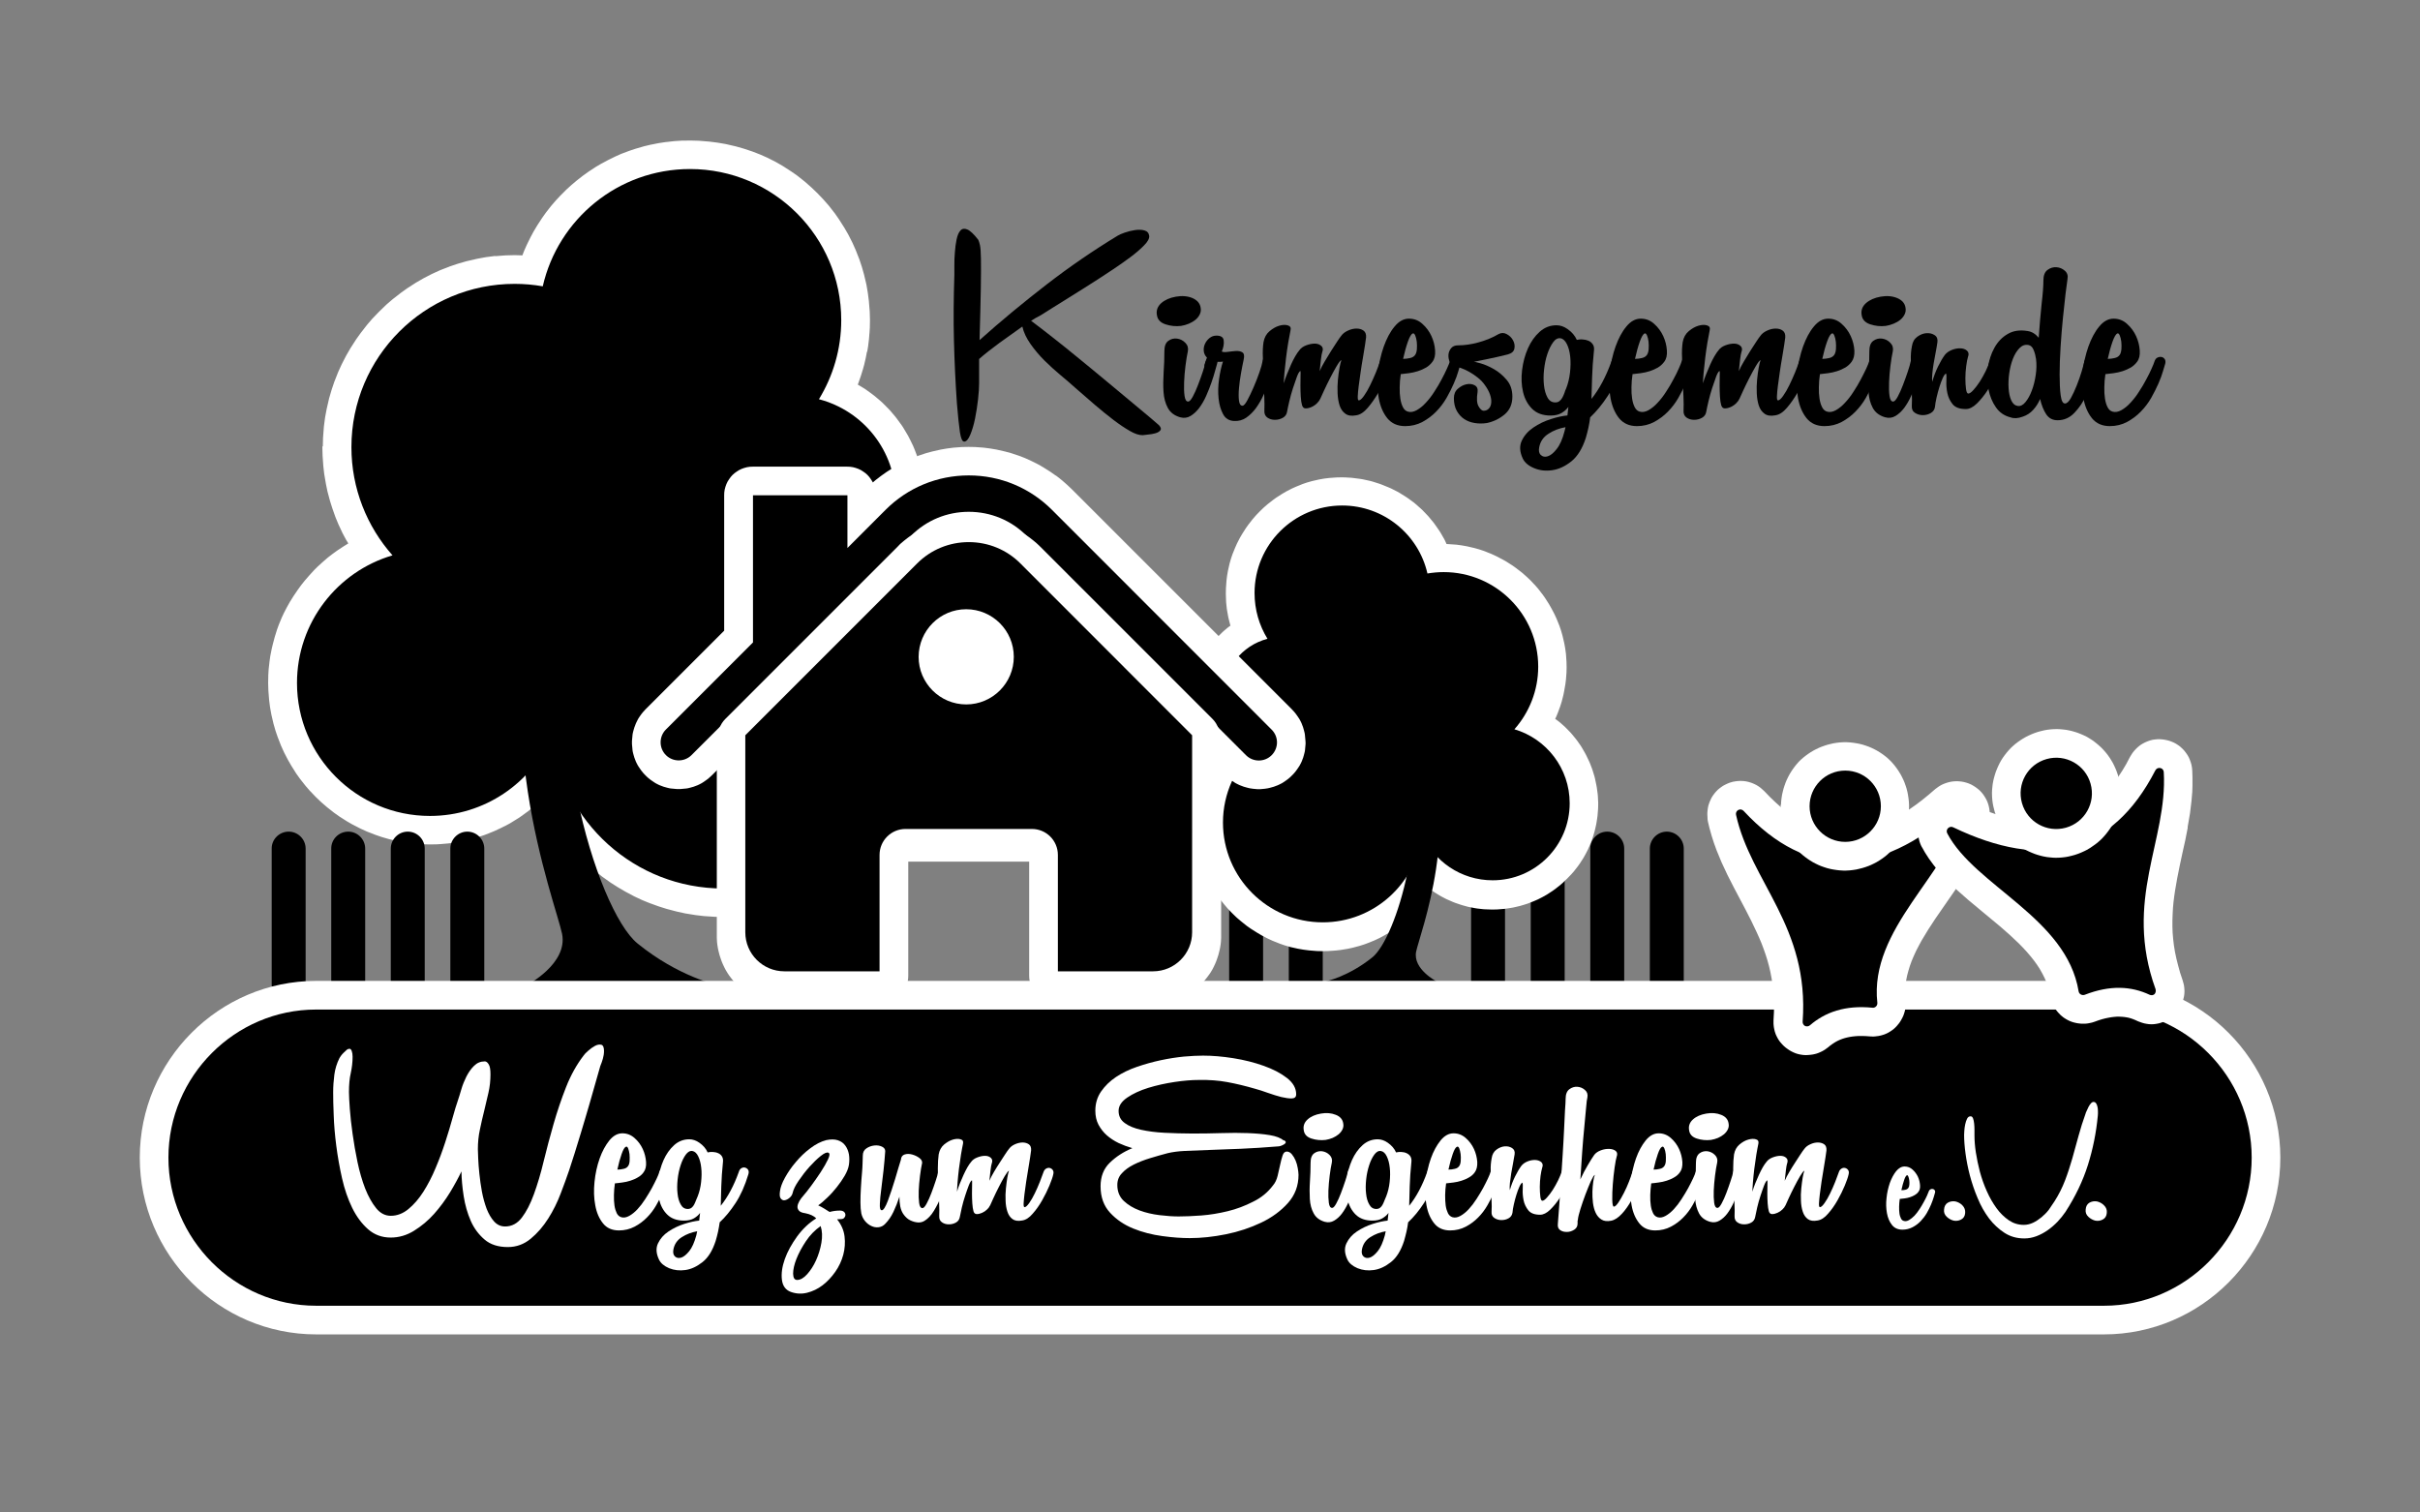 <?xml version="1.0" encoding="utf-8"?>
<!-- Generator: Adobe Illustrator 28.1.0, SVG Export Plug-In . SVG Version: 6.00 Build 0)  -->
<svg version="1.1" id="Ebene_1" xmlns="http://www.w3.org/2000/svg" xmlns:xlink="http://www.w3.org/1999/xlink" x="0px" y="0px"
	 viewBox="0 0 226.77 141.73" style="enable-background:new 0 0 226.77 141.73;" xml:space="preserve">
<rect x="0" y="0" width="226.77" height="141.73" fill="#808080" stroke="none"/>
<style type="text/css">
	.st0{fill-rule:evenodd;clip-rule:evenodd;}
	.st1{fill:#FFFFFF;}
	.st2{fill-rule:evenodd;clip-rule:evenodd;fill:#FFFFFF;}
	.st3{fill:none;stroke:#FFFFFF;stroke-width:2.685;stroke-linecap:round;stroke-linejoin:round;stroke-miterlimit:22.926;}
</style>
<path class="st0" d="M27.05,77.93L27.05,77.93c0.88,0,1.59,0.72,1.59,1.59v12.76c0,0.88-0.72,1.59-1.59,1.59s-1.59-0.72-1.59-1.59
	V79.52C25.45,78.65,26.17,77.93,27.05,77.93z"/>
<path class="st0" d="M32.63,77.93L32.63,77.93c0.88,0,1.59,0.72,1.59,1.59v12.76c0,0.88-0.72,1.59-1.59,1.59
	c-0.88,0-1.59-0.72-1.59-1.59V79.52C31.03,78.65,31.75,77.93,32.63,77.93z"/>
<path class="st0" d="M139.44,77.93L139.44,77.93c0.88,0,1.59,0.72,1.59,1.59v12.76c0,0.88-0.72,1.59-1.59,1.59
	c-0.88,0-1.59-0.72-1.59-1.59V79.52C137.85,78.65,138.57,77.93,139.44,77.93z"/>
<path class="st0" d="M116.77,77.93L116.77,77.93c0.88,0,1.59,0.72,1.59,1.59v12.76c0,0.88-0.72,1.59-1.59,1.59
	c-0.88,0-1.59-0.72-1.59-1.59V79.52C115.18,78.65,115.9,77.93,116.77,77.93z"/>
<path class="st0" d="M145.03,77.93L145.03,77.93c0.88,0,1.59,0.72,1.59,1.59v12.76c0,0.88-0.72,1.59-1.59,1.59
	c-0.88,0-1.59-0.72-1.59-1.59V79.52C143.43,78.65,144.15,77.93,145.03,77.93z"/>
<path class="st0" d="M122.36,77.93L122.36,77.93c0.88,0,1.59,0.72,1.59,1.59v12.76c0,0.88-0.72,1.59-1.59,1.59
	c-0.88,0-1.59-0.72-1.59-1.59V79.52C120.76,78.65,121.48,77.93,122.36,77.93z"/>
<path class="st0" d="M150.61,77.93L150.61,77.93c0.88,0,1.59,0.72,1.59,1.59v12.76c0,0.88-0.72,1.59-1.59,1.59
	c-0.88,0-1.59-0.72-1.59-1.59V79.52C149.01,78.65,149.73,77.93,150.61,77.93z"/>
<path class="st0" d="M156.19,77.93L156.19,77.93c0.88,0,1.59,0.72,1.59,1.59v12.76c0,0.88-0.72,1.59-1.59,1.59s-1.59-0.72-1.59-1.59
	V79.52C154.6,78.65,155.32,77.93,156.19,77.93z"/>
<path class="st1" d="M30.25,41.83l0.02-0.79l0.01-0.14l0.06-0.78l0.01-0.14l0.1-0.77l0.02-0.13l0.14-0.75l0.03-0.13l0.17-0.74
	l0.03-0.13l0.21-0.72l0.04-0.13l0.24-0.71l0.05-0.12l0.27-0.69l0.05-0.12l0.31-0.68l0.06-0.12l0.34-0.66l0.06-0.11l0.37-0.64
	l0.07-0.11l0.4-0.62l0.07-0.11l0.43-0.6l0.08-0.1l0.45-0.58l0.08-0.1l0.48-0.56l0.09-0.09l0.51-0.53l0.09-0.09l0.53-0.51l0.09-0.09
	l0.56-0.48l0.1-0.08l0.58-0.45l0.1-0.08l0.6-0.43l0.11-0.07l0.62-0.4l0.11-0.07l0.64-0.37l0.11-0.06l0.66-0.34l0.12-0.06l0.68-0.31
	l0.12-0.05l0.7-0.27l0.12-0.05l0.71-0.24l0.13-0.04l0.73-0.21l0.13-0.03l0.74-0.17l0.13-0.03l0.75-0.14l0.13-0.02l0.77-0.1L46.46,24
	l0.78-0.06l0.14-0.01l0.79-0.02l0.13,0l0.65,0.02l0.14-0.36l0.04-0.1l0.24-0.54l0.05-0.1l0.26-0.53l0.05-0.1l0.28-0.52l0.06-0.1
	l0.3-0.5l0.06-0.09l0.32-0.49l0.06-0.09l0.34-0.48l0.07-0.09l0.36-0.46l0.07-0.09l0.38-0.44l0.07-0.08l0.4-0.43l0.08-0.08L53,17.84
	l0.08-0.08l0.43-0.39l0.08-0.07l0.45-0.38l0.09-0.07l0.46-0.36l0.09-0.07l0.48-0.34l0.09-0.06l0.49-0.32l0.09-0.06l0.51-0.3
	l0.1-0.05l0.52-0.28l0.1-0.05l0.53-0.26l0.1-0.05l0.54-0.24l0.11-0.04l0.56-0.21l0.11-0.04l0.57-0.19l0.11-0.03l0.58-0.17l0.11-0.03
	l0.59-0.14l0.11-0.02l0.6-0.12l0.12-0.02l0.6-0.09l0.12-0.01l0.61-0.07l0.12-0.01l0.62-0.04l0.12,0l0.63-0.01l0.13,0l0.73,0.02
	l0.14,0.01l0.72,0.06l0.13,0.01l0.71,0.09l0.13,0.02l0.7,0.12l0.13,0.03l0.69,0.16l0.13,0.03l0.67,0.19l0.13,0.04l0.66,0.22
	l0.12,0.04l0.64,0.25l0.12,0.05l0.63,0.28l0.12,0.06l0.61,0.31l0.11,0.06l0.59,0.34l0.11,0.07l0.57,0.37l0.11,0.07l0.56,0.39
	l0.1,0.08l0.53,0.42l0.1,0.08l0.51,0.45l0.1,0.09l0.49,0.47l0.09,0.09l0.47,0.49l0.09,0.1l0.45,0.51l0.08,0.1l0.42,0.54l0.08,0.1
	l0.39,0.56l0.07,0.11l0.37,0.58l0.07,0.11l0.34,0.59l0.06,0.11l0.31,0.61l0.06,0.12l0.28,0.63l0.05,0.12l0.25,0.64l0.05,0.12
	l0.22,0.66l0.04,0.13l0.19,0.67l0.03,0.13l0.16,0.68l0.03,0.13l0.12,0.7l0.02,0.13l0.09,0.71l0.01,0.14l0.06,0.72l0.01,0.14
	l0.02,0.73l0,0.12l-0.01,0.51l0,0.09l-0.03,0.5l-0.01,0.09l-0.04,0.5l-0.01,0.09l-0.06,0.49l-0.01,0.09l-0.08,0.49L81.23,33
	l-0.09,0.48l-0.02,0.09l-0.11,0.48l-0.02,0.09l-0.13,0.47l-0.03,0.09l-0.14,0.46l-0.03,0.09l-0.16,0.46l-0.03,0.09l-0.09,0.24
	l0.6,0.36l0.18,0.12l0.63,0.46l0.17,0.13l0.59,0.5l0.16,0.15l0.55,0.55l0.15,0.16l0.5,0.59l0.13,0.17l0.46,0.63l0.12,0.18l0.4,0.67
	l0.08,0.14l0.18,0.35l0.05,0.1l0.17,0.35l0.05,0.1l0.15,0.36l0.04,0.1l0.14,0.37l0.04,0.1l0.12,0.38l0.03,0.11l0.11,0.38l0.03,0.11
	l0.09,0.39l0.02,0.11l0.08,0.4l0.02,0.11l0.06,0.4l0.01,0.11l0.04,0.41l0.01,0.11l0.03,0.41l0.01,0.12l0.01,0.42l0,0.15l-0.02,0.69
	l-0.01,0.19l-0.07,0.68l-0.03,0.19l-0.12,0.66l-0.04,0.18l-0.16,0.65l-0.05,0.18l-0.21,0.63l-0.06,0.17l-0.25,0.61L85.5,51.8
	l-0.29,0.59l-0.09,0.16l-0.32,0.56l-0.1,0.15l-0.36,0.54l-0.1,0.15l-0.39,0.51l-0.11,0.14l-0.43,0.48l-0.12,0.13l-0.46,0.46l-0.01,0
	l0.3,0.39l0.08,0.11l0.46,0.68l0.07,0.11l0.43,0.7l0.07,0.12l0.39,0.72l0.06,0.12l0.36,0.74L85,59.5l0.32,0.76l0.05,0.13l0.28,0.78
	l0.04,0.13l0.24,0.8l0.04,0.14l0.2,0.82l0.03,0.14l0.16,0.83l0.02,0.14l0.11,0.85l0.01,0.14l0.07,0.86l0.01,0.14l0.02,0.87v0.14
	l-0.02,0.83l-0.01,0.14l-0.06,0.82L86.5,69.1l-0.1,0.81l-0.02,0.13l-0.14,0.79l-0.03,0.13l-0.18,0.78l-0.03,0.13l-0.22,0.77
	l-0.04,0.13l-0.25,0.75l-0.05,0.12l-0.29,0.73l-0.05,0.12l-0.32,0.72l-0.06,0.12l-0.36,0.7l-0.06,0.11l-0.39,0.68l-0.07,0.11
	l-0.42,0.65l-0.07,0.11l-0.45,0.63l-0.08,0.1l-0.48,0.61l-0.08,0.1l-0.51,0.59l-0.09,0.09l-0.53,0.56l-0.09,0.09L80.48,81l-0.1,0.09
	L79.8,81.6l-0.1,0.08l-0.61,0.48l-0.1,0.08l-0.63,0.45l-0.11,0.07l-0.66,0.42l-0.11,0.07l-0.68,0.39l-0.11,0.06L76,84.05l-0.12,0.06
	l-0.72,0.32l-0.12,0.05l-0.73,0.29l-0.12,0.05l-0.75,0.25l-0.13,0.04l-0.77,0.22l-0.13,0.03l-0.78,0.18l-0.13,0.03l-0.79,0.14
	l-0.13,0.02l-0.81,0.1l-0.14,0.01l-0.82,0.06l-0.14,0.01l-0.83,0.02h-0.13l-0.77-0.02l-0.13-0.01l-0.76-0.05l-0.13-0.01l-0.75-0.09
	l-0.12-0.02l-0.74-0.12l-0.12-0.02l-0.73-0.16l-0.12-0.03l-0.72-0.19l-0.12-0.03l-0.7-0.22l-0.12-0.04l-0.69-0.25l-0.12-0.04
	l-0.68-0.28l-0.11-0.05l-0.66-0.31l-0.11-0.06l-0.64-0.34l-0.11-0.06l-0.63-0.37l-0.1-0.06l-0.61-0.39l-0.1-0.07l-0.59-0.42
	l-0.1-0.07l-0.57-0.45l-0.09-0.08l-0.55-0.47l-0.09-0.08l-0.52-0.49l-0.09-0.08l-0.5-0.52l-0.08-0.09l-0.48-0.54l-0.08-0.09
	l-0.46-0.56l-0.07-0.1l-0.43-0.58l-0.07-0.1l-0.4-0.6l-0.07-0.1l-0.38-0.62l-0.06-0.1l-0.35-0.64l-0.06-0.11l-0.32-0.65l-0.05-0.1
	l-0.19,0.19l-0.14,0.13l-0.68,0.57l-0.15,0.12l-0.72,0.52l-0.16,0.11l-0.76,0.47l-0.12,0.07l-0.39,0.21l-0.09,0.04l-0.4,0.2
	l-0.09,0.04l-0.41,0.19l-0.09,0.04l-0.42,0.17l-0.09,0.04l-0.43,0.16l-0.09,0.03l-0.43,0.14l-0.1,0.03l-0.44,0.13l-0.1,0.03
	l-0.45,0.11l-0.1,0.02l-0.45,0.1l-0.1,0.02l-0.46,0.08l-0.1,0.01l-0.46,0.06l-0.1,0.01l-0.47,0.04l-0.1,0.01l-0.47,0.03l-0.1,0
	l-0.48,0.01l-0.12,0l-0.64-0.02l-0.14-0.01l-0.63-0.05l-0.13-0.01l-0.62-0.08l-0.13-0.02l-0.61-0.11l-0.13-0.03l-0.6-0.14
	l-0.13-0.03l-0.59-0.17l-0.13-0.04l-0.58-0.2l-0.12-0.05l-0.57-0.22l-0.12-0.05l-0.55-0.25l-0.12-0.06l-0.54-0.28l-0.12-0.06
	l-0.52-0.3l-0.11-0.07l-0.5-0.32l-0.11-0.07l-0.49-0.35l-0.1-0.08l-0.47-0.37l-0.1-0.08l-0.45-0.39l-0.1-0.09l-0.43-0.41l-0.09-0.09
	l-0.41-0.43l-0.09-0.09l-0.39-0.45l-0.08-0.1l-0.37-0.47l-0.08-0.1l-0.35-0.49l-0.07-0.11l-0.32-0.51l-0.07-0.11l-0.3-0.52
	l-0.06-0.11l-0.28-0.54l-0.06-0.12l-0.25-0.55l-0.05-0.12l-0.22-0.57l-0.05-0.12l-0.2-0.58l-0.04-0.13l-0.17-0.59l-0.03-0.13
	l-0.14-0.6l-0.03-0.13l-0.11-0.61l-0.02-0.13l-0.08-0.62l-0.01-0.13l-0.05-0.63l-0.01-0.14l-0.02-0.64l0-0.12l0.01-0.53l0-0.11
	l0.03-0.52l0.01-0.11l0.06-0.52l0.01-0.11l0.07-0.51l0.02-0.11l0.1-0.5l0.02-0.11l0.12-0.5l0.03-0.11l0.13-0.49l0.03-0.1l0.15-0.48
	l0.03-0.1l0.17-0.47l0.04-0.1l0.19-0.46l0.04-0.1l0.21-0.45l0.05-0.1l0.23-0.44l0.05-0.09l0.24-0.43l0.06-0.09l0.26-0.42l0.06-0.09
	l0.28-0.41l0.06-0.09l0.29-0.4l0.06-0.08l0.31-0.39l0.07-0.08l0.32-0.37l0.07-0.08l0.33-0.36l0.07-0.08l0.35-0.35l0.08-0.07
	l0.36-0.33l0.08-0.07l0.37-0.32l0.08-0.07l0.39-0.3l0.08-0.06l0.4-0.29l0.09-0.06l0.41-0.27l0.09-0.06l0.42-0.26l0.03-0.02
	l-0.17-0.28l-0.06-0.1l-0.32-0.6l-0.05-0.11l-0.29-0.62l-0.05-0.11l-0.26-0.63l-0.04-0.11l-0.23-0.65l-0.04-0.12l-0.21-0.66
	l-0.03-0.12l-0.18-0.67l-0.03-0.12l-0.14-0.68l-0.02-0.12l-0.12-0.7l-0.02-0.12l-0.08-0.71l-0.01-0.12l-0.05-0.72l-0.01-0.12
	l-0.02-0.72V41.83z M39.46,52.15l-0.03,0.32l-0.07,0.31l-0.11,0.3l-0.14,0.29l-0.17,0.27l-0.21,0.25l-0.24,0.22l-0.27,0.19
	l-0.3,0.16l-0.33,0.13l-0.43,0.14l-0.37,0.13l-0.36,0.15l-0.35,0.16l-0.35,0.18l-0.34,0.19l-0.33,0.2l-0.32,0.21l-0.31,0.23
	l-0.3,0.24l-0.29,0.25l-0.28,0.26l-0.27,0.27l-0.26,0.28l-0.25,0.29l-0.24,0.3l-0.23,0.31l-0.22,0.32l-0.2,0.33l-0.19,0.34
	l-0.18,0.35l-0.16,0.35l-0.15,0.36l-0.13,0.37l-0.12,0.37l-0.1,0.38l-0.09,0.39l-0.08,0.39l-0.06,0.4l-0.04,0.41l-0.03,0.41
	l-0.01,0.41l0.01,0.51l0.04,0.5l0.06,0.49l0.09,0.48l0.11,0.47l0.13,0.46l0.15,0.45l0.17,0.44l0.2,0.43l0.21,0.42l0.24,0.41
	l0.25,0.4l0.27,0.38l0.29,0.37l0.31,0.36l0.32,0.34l0.34,0.32l0.36,0.31l0.37,0.29l0.38,0.27l0.4,0.25l0.41,0.23l0.42,0.22l0.43,0.2
	l0.44,0.17l0.45,0.15l0.46,0.13l0.47,0.11l0.48,0.09l0.49,0.06l0.5,0.04l0.51,0.01l0.37-0.01l0.37-0.02l0.37-0.03l0.36-0.05
	l0.36-0.06l0.35-0.07l0.35-0.09l0.34-0.1l0.34-0.11l0.33-0.12l0.33-0.14l0.32-0.15l0.31-0.16l0.29-0.16l0.62-0.38l0.57-0.41
	l0.54-0.45l0.5-0.49l0.47-0.52l0.43-0.55l0.4-0.6l0.17-0.28l0.17-0.31l0.16-0.32l0.17-0.37l0.11-0.22l0.13-0.2l0.14-0.19l0.15-0.17
	l0.16-0.15l0.17-0.14l0.18-0.12l0.19-0.1l0.19-0.09l0.2-0.07l0.4-0.09l0.41-0.03l0.41,0.03l0.4,0.09l0.39,0.15l0.36,0.21l0.17,0.12
	l0.16,0.14l0.15,0.15l0.14,0.17L54,67.49l0.11,0.19l0.09,0.21l0.08,0.22l0.06,0.23l0.04,0.24l0.1,0.69l0.11,0.61l0.14,0.6l0.17,0.59
	l0.19,0.58l0.22,0.57l0.24,0.56l0.27,0.54l0.29,0.53l0.32,0.52l0.34,0.5l0.36,0.48l0.38,0.47l0.4,0.45l0.42,0.43l0.44,0.41
	l0.46,0.39l0.47,0.37l0.49,0.35l0.51,0.33l0.52,0.31l0.53,0.28l0.55,0.26l0.56,0.23l0.57,0.21l0.59,0.18l0.6,0.16l0.61,0.13
	l0.62,0.1l0.63,0.08l0.64,0.04l0.64,0.01l0.7-0.02l0.68-0.05l0.67-0.08l0.66-0.12l0.65-0.15l0.64-0.18l0.62-0.21l0.61-0.24l0.6-0.27
	l0.58-0.3l0.56-0.32l0.55-0.35l0.53-0.37l0.51-0.4l0.49-0.42l0.47-0.45l0.45-0.47l0.42-0.49l0.4-0.51l0.38-0.53l0.35-0.55l0.32-0.56
	l0.3-0.58l0.27-0.59l0.24-0.61l0.21-0.62l0.18-0.64l0.15-0.65l0.12-0.66l0.08-0.67l0.05-0.68l0.02-0.69l-0.02-0.73l-0.06-0.72
	l-0.09-0.71l-0.13-0.69l-0.17-0.68l-0.2-0.67l-0.23-0.65l-0.26-0.64l-0.3-0.62l-0.33-0.6l-0.36-0.58l-0.39-0.56l-0.41-0.54
	l-0.44-0.52l-0.46-0.5l-0.54-0.52l-0.22-0.24l-0.19-0.26l-0.15-0.28l-0.12-0.29l-0.08-0.3l-0.05-0.3l-0.01-0.3l0.02-0.3l0.06-0.3
	l0.09-0.29l0.12-0.28l0.15-0.26l0.18-0.25l0.22-0.23l0.25-0.21l0.28-0.18l0.49-0.28l0.39-0.26l0.37-0.28l0.35-0.31l0.33-0.33
	l0.31-0.35l0.28-0.37l0.26-0.39l0.23-0.41l0.21-0.42l0.18-0.44l0.15-0.45l0.12-0.46l0.09-0.48l0.05-0.49l0.02-0.52l-0.01-0.28
	l-0.02-0.3l-0.03-0.29l-0.04-0.29l-0.06-0.28l-0.07-0.28l-0.08-0.28l-0.09-0.27l-0.1-0.27l-0.11-0.26l-0.12-0.26l-0.12-0.23
	l-0.31-0.5l-0.33-0.46l-0.36-0.43l-0.4-0.4l-0.43-0.36l-0.46-0.33l-0.48-0.29l-0.53-0.26l-0.24-0.1l-0.27-0.1l-0.27-0.09l-0.33-0.09
	l-0.3-0.11l-0.28-0.14l-0.26-0.17l-0.23-0.19l-0.21-0.21l-0.18-0.23l-0.16-0.25l-0.13-0.27l-0.1-0.28l-0.07-0.29l-0.03-0.3v-0.3
	l0.03-0.3l0.07-0.3l0.1-0.3l0.14-0.29l0.44-0.77l0.16-0.32l0.16-0.35l0.15-0.36l0.14-0.36l0.13-0.37l0.12-0.37l0.1-0.38l0.09-0.39
	l0.08-0.39l0.06-0.39l0.05-0.4l0.03-0.4l0.02-0.41l0.01-0.4l-0.02-0.6l-0.04-0.58L76,28.25l-0.1-0.57l-0.13-0.55l-0.15-0.54
	l-0.18-0.53l-0.21-0.52L75,25.02l-0.25-0.49l-0.28-0.48l-0.3-0.47l-0.32-0.45l-0.34-0.43l-0.36-0.42l-0.38-0.4l-0.4-0.38l-0.42-0.36
	l-0.43-0.34l-0.45-0.32l-0.47-0.3l-0.48-0.28l-0.5-0.25l-0.51-0.23l-0.52-0.21l-0.53-0.18l-0.54-0.15l-0.55-0.13l-0.57-0.1
	l-0.57-0.07l-0.58-0.04l-0.6-0.01l-0.5,0.01l-0.5,0.03l-0.5,0.06l-0.49,0.08l-0.48,0.1l-0.48,0.12l-0.47,0.14l-0.46,0.15l-0.45,0.17
	l-0.44,0.19l-0.43,0.21l-0.42,0.23l-0.41,0.24l-0.4,0.26l-0.39,0.28l-0.38,0.29l-0.36,0.31l-0.35,0.32l-0.34,0.33l-0.32,0.35
	l-0.31,0.36l-0.29,0.37l-0.28,0.39l-0.26,0.4L54.7,24.3l-0.23,0.42l-0.21,0.43l-0.19,0.44l-0.18,0.45l-0.16,0.46l-0.14,0.47
	l-0.13,0.53l-0.07,0.24l-0.1,0.23l-0.12,0.22l-0.14,0.21l-0.15,0.19l-0.17,0.18l-0.19,0.16l-0.2,0.15l-0.21,0.13l-0.22,0.11
	l-0.23,0.09l-0.24,0.07l-0.24,0.05l-0.25,0.02l-0.25,0l-0.25-0.03l-0.59-0.09l-0.54-0.06l-0.54-0.04l-0.55-0.01l-0.66,0.02
	l-0.64,0.05l-0.63,0.08l-0.62,0.11l-0.61,0.14l-0.6,0.17l-0.59,0.2l-0.57,0.23l-0.56,0.25l-0.54,0.28l-0.53,0.3l-0.51,0.33
	l-0.49,0.35l-0.48,0.37l-0.46,0.4l-0.44,0.42l-0.42,0.44l-0.4,0.46l-0.37,0.48l-0.35,0.49l-0.33,0.51l-0.3,0.53l-0.28,0.54
	l-0.25,0.56l-0.23,0.57l-0.2,0.58l-0.17,0.6l-0.14,0.61l-0.11,0.62l-0.08,0.63l-0.05,0.64l-0.02,0.65l0.01,0.6l0.04,0.59l0.07,0.58
	l0.09,0.57l0.12,0.57l0.14,0.55l0.17,0.55l0.19,0.53l0.22,0.52l0.24,0.51l0.26,0.5l0.28,0.48l0.3,0.47l0.32,0.46l0.34,0.44l0.4,0.47
	l0.21,0.28l0.17,0.3l0.12,0.31l0.08,0.32l0.04,0.32L39.46,52.15z"/>
<path class="st0" d="M67.22,92.3L67.22,92.3c0,0-3.63-0.76-7.48-3.89c-3.86-3.13-9.56-22.01-5.07-34.47
	C59.15,41.49,65.68,39.5,65.68,39.5s-6.97-0.02-13.85,13.38c-6.89,13.4,0.28,31.82,0.84,34.63c0.56,2.81-3.3,4.8-3.3,4.8H67.22z"/>
<path class="st0" d="M83.92,67.11L83.92,67.11c0,8.92-7.23,16.15-16.15,16.15c-8.3,0-15.12-6.26-16.04-14.31
	c-1.92,4.42-6.32,7.51-11.44,7.51c-6.88,0-12.46-5.58-12.46-12.46c0-5.66,3.78-10.44,8.95-11.96c-2.39-2.7-3.85-6.25-3.85-10.14
	c0-8.45,6.85-15.3,15.3-15.3c0.9,0,1.77,0.08,2.63,0.23c1.44-6.3,7.07-10.99,13.8-10.99c7.82,0,14.17,6.34,14.17,14.16
	c0,2.72-0.77,5.25-2.09,7.41c4.14,1.08,7.19,4.83,7.19,9.31c0,3.72-2.11,6.93-5.19,8.54C81.92,58.2,83.92,62.42,83.92,67.11z"/>
<path class="st1" d="M111.92,77.01l0.01-0.51l0.01-0.14l0.04-0.5l0.01-0.14l0.07-0.49l0.02-0.14l0.09-0.48l0.03-0.14l0.12-0.47
	l0.04-0.14l0.14-0.46l0.04-0.13l0.16-0.45l0.05-0.13l0.18-0.44l0.06-0.13l0.21-0.43l0.06-0.12l0.23-0.42l0.07-0.12l0.25-0.4
	l0.04-0.06l-0.09-0.11l-0.23-0.3l-0.1-0.15l-0.21-0.31l-0.1-0.15l-0.19-0.33l-0.09-0.16l-0.17-0.34l-0.07-0.17l-0.14-0.35
	l-0.06-0.17l-0.12-0.36l-0.05-0.18l-0.1-0.37l-0.04-0.18l-0.07-0.38l-0.03-0.19l-0.04-0.39l-0.01-0.19l-0.01-0.4l0-0.21l0.02-0.48
	l0.02-0.23l0.06-0.47l0.04-0.22l0.1-0.46l0.06-0.22l0.13-0.44l0.07-0.21l0.17-0.43l0.09-0.2l0.2-0.41l0.11-0.19l0.23-0.39l0.12-0.18
	l0.26-0.37l0.13-0.17l0.29-0.34l0.15-0.16l0.32-0.32l0.16-0.15l0.34-0.29l0.17-0.13l0.13-0.09l-0.03-0.11l-0.14-0.55l-0.04-0.18
	l-0.1-0.56l-0.03-0.19l-0.06-0.57l-0.01-0.19l-0.02-0.59v-0.16l0.01-0.42l0.01-0.14l0.03-0.42l0.01-0.14l0.05-0.41l0.02-0.13
	l0.07-0.4l0.03-0.13l0.09-0.4l0.03-0.13l0.11-0.39l0.04-0.13l0.13-0.38l0.05-0.12l0.15-0.37l0.05-0.12l0.16-0.36l0.06-0.12
	l0.18-0.35l0.06-0.11l0.2-0.34l0.07-0.11l0.21-0.33l0.07-0.11l0.23-0.32l0.08-0.1l0.24-0.31l0.08-0.1l0.26-0.3l0.09-0.1l0.27-0.28
	l0.09-0.09l0.28-0.27l0.1-0.09l0.3-0.26l0.1-0.08l0.31-0.24l0.1-0.08l0.32-0.23l0.11-0.07l0.33-0.21l0.11-0.07l0.34-0.2l0.11-0.06
	l0.35-0.18l0.12-0.06l0.36-0.16l0.12-0.05l0.37-0.15l0.12-0.05l0.38-0.13l0.13-0.04l0.39-0.11l0.13-0.03l0.4-0.09l0.13-0.03
	l0.4-0.07l0.13-0.02l0.41-0.05l0.13-0.01l0.42-0.03l0.14-0.01l0.42-0.01l0.13,0l0.36,0.01l0.12,0.01l0.36,0.02l0.17,0.02l0.7,0.09
	l0.23,0.04l0.68,0.15l0.22,0.06l0.66,0.21l0.21,0.08l0.64,0.26l0.21,0.09l0.61,0.31l0.19,0.11l0.58,0.36l0.18,0.12l0.55,0.4
	l0.17,0.14l0.51,0.45l0.16,0.15l0.47,0.49l0.15,0.17l0.43,0.52l0.13,0.18l0.39,0.56l0.12,0.19l0.34,0.59l0.1,0.2l0.12,0.27l0.2,0.01
	l0.14,0.01l0.45,0.03l0.14,0.01l0.44,0.06l0.13,0.02l0.44,0.08l0.13,0.03l0.43,0.1l0.13,0.03l0.42,0.12l0.13,0.04l0.41,0.14
	l0.12,0.05l0.4,0.16l0.12,0.05l0.39,0.18l0.12,0.06l0.38,0.2l0.12,0.06l0.37,0.21l0.11,0.07l0.36,0.23l0.11,0.07l0.35,0.25l0.1,0.08
	l0.34,0.26l0.1,0.08l0.32,0.28l0.1,0.09l0.31,0.29l0.09,0.09l0.29,0.31l0.09,0.09l0.28,0.32l0.08,0.1l0.26,0.34l0.08,0.1l0.25,0.35
	l0.07,0.11l0.23,0.36l0.07,0.11l0.21,0.37l0.06,0.11l0.2,0.38l0.06,0.12l0.18,0.39l0.05,0.12l0.16,0.4l0.05,0.12l0.14,0.41
	l0.04,0.13l0.12,0.42l0.03,0.13l0.1,0.43l0.03,0.13l0.08,0.44l0.02,0.13l0.06,0.44l0.01,0.14l0.03,0.45l0.01,0.14l0.01,0.46v0.13
	l-0.01,0.42l-0.01,0.12l-0.03,0.41l-0.01,0.12l-0.05,0.41l-0.02,0.12l-0.07,0.4l-0.02,0.12l-0.08,0.4l-0.03,0.12l-0.1,0.39
	l-0.03,0.12l-0.12,0.38l-0.04,0.12l-0.14,0.38l-0.04,0.11l-0.15,0.37l-0.05,0.11l-0.07,0.14l0.3,0.22l0.16,0.13l0.43,0.38l0.15,0.15
	l0.4,0.41l0.14,0.16l0.36,0.44l0.13,0.17l0.33,0.47l0.11,0.18l0.29,0.5l0.1,0.19l0.25,0.52l0.09,0.2l0.21,0.54l0.07,0.21l0.17,0.56
	l0.05,0.21l0.12,0.58l0.04,0.22l0.08,0.59l0.02,0.22l0.03,0.61l0,0.18l-0.01,0.37l-0.01,0.14l-0.03,0.37l-0.01,0.14l-0.05,0.36
	l-0.02,0.13l-0.06,0.36l-0.03,0.13l-0.08,0.35l-0.03,0.13l-0.1,0.34l-0.04,0.13l-0.11,0.34l-0.05,0.12l-0.13,0.33l-0.05,0.12
	l-0.14,0.32l-0.06,0.12l-0.16,0.31l-0.06,0.11l-0.17,0.3l-0.07,0.11l-0.19,0.29l-0.07,0.11l-0.2,0.28l-0.08,0.1l-0.21,0.27
	l-0.08,0.1l-0.23,0.26l-0.09,0.09l-0.24,0.25l-0.09,0.09l-0.25,0.24l-0.09,0.09l-0.26,0.23l-0.1,0.08l-0.27,0.21l-0.1,0.08
	l-0.28,0.2l-0.11,0.07l-0.29,0.19l-0.11,0.07l-0.3,0.17l-0.11,0.06l-0.31,0.16l-0.12,0.06l-0.32,0.14l-0.12,0.05l-0.33,0.13
	l-0.12,0.05l-0.34,0.11l-0.13,0.04l-0.34,0.1l-0.13,0.03l-0.35,0.08l-0.13,0.03l-0.36,0.06l-0.13,0.02l-0.36,0.05l-0.14,0.01
	l-0.37,0.03l-0.14,0.01l-0.37,0.01h-0.17l-0.55-0.02l-0.2-0.01l-0.54-0.06l-0.2-0.03l-0.53-0.1l-0.19-0.04l-0.51-0.14l-0.19-0.06
	l-0.5-0.17l-0.18-0.07l-0.48-0.21l-0.18-0.08l-0.46-0.24l-0.17-0.1l-0.44-0.27l-0.16-0.11l-0.09-0.06l-0.09,0.14l-0.06,0.1
	l-0.23,0.35l-0.07,0.1l-0.25,0.34l-0.07,0.09l-0.26,0.32l-0.08,0.09l-0.28,0.31l-0.08,0.09l-0.29,0.3l-0.08,0.08l-0.3,0.29
	l-0.09,0.08l-0.32,0.27l-0.09,0.08l-0.33,0.26l-0.1,0.07L130.78,87l-0.1,0.07l-0.35,0.23l-0.1,0.06l-0.36,0.21l-0.1,0.06l-0.37,0.2
	l-0.11,0.06l-0.38,0.18l-0.11,0.05l-0.39,0.16l-0.12,0.05l-0.4,0.15l-0.12,0.04l-0.41,0.13l-0.12,0.03l-0.41,0.11l-0.12,0.03
	l-0.42,0.09l-0.12,0.02l-0.43,0.07l-0.12,0.02l-0.44,0.05l-0.13,0.01l-0.44,0.03l-0.13,0.01l-0.45,0.01h-0.13l-0.48-0.01l-0.14-0.01
	l-0.48-0.04l-0.13-0.01l-0.47-0.06l-0.13-0.02l-0.46-0.08l-0.13-0.03l-0.45-0.1l-0.13-0.03l-0.44-0.13l-0.13-0.04l-0.43-0.15
	l-0.12-0.05l-0.43-0.17l-0.12-0.05l-0.41-0.19l-0.12-0.06l-0.4-0.21l-0.11-0.06l-0.39-0.23l-0.11-0.07l-0.38-0.24l-0.11-0.07
	l-0.37-0.26l-0.1-0.08l-0.35-0.28l-0.1-0.08l-0.34-0.29l-0.1-0.09l-0.32-0.31l-0.09-0.09l-0.31-0.32l-0.09-0.1l-0.29-0.34l-0.08-0.1
	l-0.28-0.35l-0.08-0.1l-0.26-0.37l-0.07-0.11l-0.24-0.38l-0.07-0.11l-0.23-0.39l-0.06-0.11l-0.21-0.4l-0.06-0.12l-0.19-0.41
	l-0.05-0.12l-0.17-0.42l-0.05-0.12l-0.15-0.43l-0.04-0.13l-0.13-0.44l-0.03-0.13l-0.1-0.45l-0.03-0.13l-0.08-0.46l-0.02-0.13
	l-0.06-0.47l-0.01-0.13l-0.04-0.48l-0.01-0.14l-0.01-0.48V77.01z M144.4,75.3l-0.02-0.41l-0.05-0.37l-0.08-0.36l-0.1-0.35
	l-0.13-0.34l-0.16-0.32l-0.18-0.31l-0.21-0.29l-0.23-0.28L143,72l-0.27-0.24l-0.29-0.22l-0.3-0.19l-0.32-0.17l-0.33-0.14l-0.45-0.15
	l-0.32-0.13l-0.29-0.17l-0.26-0.2l-0.23-0.22l-0.2-0.25l-0.17-0.27l-0.14-0.29l-0.1-0.3l-0.07-0.31l-0.03-0.32l0.01-0.32l0.04-0.32
	l0.08-0.31l0.12-0.3l0.17-0.3l0.21-0.28l0.21-0.25l0.17-0.22l0.16-0.22l0.15-0.23l0.14-0.24l0.13-0.24l0.12-0.25l0.11-0.26
	l0.09-0.26l0.08-0.27l0.07-0.27l0.06-0.28l0.05-0.28l0.03-0.28l0.02-0.29l0.01-0.29l-0.01-0.32l-0.02-0.32l-0.04-0.31l-0.05-0.3
	l-0.07-0.3l-0.08-0.29l-0.1-0.29l-0.11-0.28l-0.12-0.27l-0.14-0.27l-0.15-0.26l-0.16-0.25l-0.17-0.24l-0.18-0.23l-0.19-0.23
	l-0.21-0.21l-0.21-0.2l-0.22-0.19l-0.23-0.18l-0.24-0.17l-0.25-0.16l-0.26-0.15l-0.27-0.14l-0.27-0.12l-0.28-0.11l-0.29-0.1
	l-0.29-0.08l-0.3-0.07l-0.3-0.05l-0.31-0.04l-0.32-0.02l-0.32-0.01l-0.26,0.01l-0.24,0.02l-0.67,0.09l-0.24,0.02l-0.24,0l-0.24-0.03
	l-0.23-0.05l-0.23-0.07l-0.22-0.09l-0.21-0.11l-0.21-0.12l-0.19-0.14l-0.18-0.16l-0.17-0.17l-0.15-0.19l-0.13-0.2l-0.12-0.21
	l-0.1-0.22l-0.08-0.23l-0.15-0.56l-0.16-0.43l-0.19-0.42l-0.23-0.4l-0.26-0.38l-0.29-0.35l-0.32-0.33l-0.34-0.3l-0.37-0.27
	l-0.39-0.24l-0.41-0.21l-0.43-0.17l-0.44-0.14l-0.46-0.1l-0.5-0.07L126,50.07l-0.24,0l-0.29,0.01l-0.28,0.02l-0.28,0.03l-0.27,0.05
	l-0.27,0.06l-0.26,0.07l-0.26,0.09l-0.25,0.1l-0.24,0.11l-0.24,0.12l-0.23,0.13l-0.22,0.14l-0.22,0.15l-0.21,0.17l-0.2,0.17
	l-0.19,0.18l-0.18,0.19l-0.17,0.2l-0.16,0.21l-0.15,0.22l-0.14,0.22l-0.13,0.23l-0.12,0.24l-0.11,0.24l-0.1,0.25l-0.09,0.26
	l-0.07,0.26l-0.06,0.27l-0.05,0.27l-0.03,0.28l-0.02,0.28l-0.01,0.27l0.01,0.41l0.04,0.39l0.07,0.38l0.09,0.37l0.12,0.36l0.14,0.35
	l0.16,0.33l0.23,0.4l0.14,0.28l0.1,0.29l0.07,0.3l0.03,0.3v0.3l-0.03,0.29l-0.06,0.29l-0.09,0.28l-0.12,0.27l-0.15,0.25l-0.18,0.23
	l-0.2,0.21l-0.23,0.19l-0.25,0.17l-0.28,0.14l-0.3,0.11l-0.33,0.1L119,62.63l-0.21,0.1l-0.2,0.12L118.39,63l-0.18,0.15l-0.17,0.17
	l-0.15,0.18l-0.14,0.19l-0.12,0.2l-0.1,0.21l-0.09,0.22l-0.07,0.23l-0.05,0.23l-0.03,0.24l-0.01,0.26l0.01,0.2l0.02,0.2l0.03,0.2
	l0.05,0.19l0.06,0.19l0.07,0.18l0.08,0.17l0.1,0.17l0.11,0.16l0.12,0.15l0.13,0.15l0.14,0.14l0.15,0.13l0.16,0.12l0.16,0.11
	l0.25,0.14l0.28,0.18l0.25,0.21l0.22,0.23l0.19,0.25l0.15,0.27l0.12,0.28l0.09,0.29l0.06,0.3l0.02,0.3l-0.01,0.3l-0.05,0.3
	l-0.08,0.3l-0.12,0.29l-0.15,0.28l-0.19,0.26l-0.22,0.24l-0.29,0.28l-0.23,0.25l-0.22,0.26l-0.2,0.27l-0.19,0.28l-0.18,0.29
	l-0.16,0.3l-0.15,0.31l-0.13,0.31L117.62,75l-0.1,0.33l-0.08,0.34l-0.06,0.34l-0.05,0.35l-0.03,0.36l-0.01,0.36l0.01,0.34l0.03,0.34
	l0.04,0.33l0.06,0.33l0.07,0.32l0.09,0.32l0.1,0.31l0.12,0.3l0.13,0.3l0.15,0.29l0.16,0.28l0.17,0.27l0.19,0.26l0.2,0.25l0.21,0.24
	l0.22,0.23l0.23,0.22l0.24,0.21l0.25,0.2l0.26,0.19l0.27,0.17l0.28,0.16l0.29,0.15l0.29,0.13l0.3,0.12l0.31,0.1l0.32,0.09l0.32,0.07
	l0.33,0.06l0.33,0.04l0.34,0.03l0.35,0.01l0.32-0.01l0.32-0.02l0.31-0.04l0.31-0.05l0.3-0.06l0.3-0.08l0.29-0.09l0.28-0.1l0.28-0.12
	l0.27-0.13l0.26-0.14l0.26-0.15l0.25-0.16l0.24-0.17l0.23-0.18l0.23-0.19l0.22-0.2l0.21-0.21l0.2-0.22l0.19-0.23l0.18-0.24
	l0.17-0.25l0.16-0.26l0.14-0.26L130,79.9l0.12-0.28l0.11-0.28l0.1-0.29l0.08-0.29l0.07-0.3l0.06-0.3l0.05-0.37l0.04-0.24l0.06-0.23
	l0.08-0.22l0.09-0.2l0.11-0.19l0.12-0.18l0.13-0.17l0.15-0.15l0.16-0.14l0.17-0.12l0.36-0.21l0.38-0.15l0.4-0.09l0.41-0.03
	l0.41,0.03l0.4,0.09l0.2,0.07l0.19,0.08l0.19,0.1l0.18,0.12l0.17,0.13l0.16,0.15l0.15,0.17l0.14,0.18l0.13,0.2l0.12,0.22l0.18,0.38
	l0.16,0.28l0.18,0.27l0.2,0.26l0.22,0.24l0.23,0.23l0.25,0.21l0.26,0.19l0.28,0.17l0.29,0.15l0.3,0.13l0.31,0.11l0.32,0.09
	l0.33,0.06l0.34,0.04l0.37,0.01l0.22-0.01l0.23-0.02l0.23-0.03l0.22-0.04l0.22-0.05l0.21-0.06l0.21-0.07l0.2-0.08l0.2-0.09l0.2-0.1
	l0.19-0.11l0.18-0.12l0.18-0.13l0.17-0.14l0.17-0.14l0.16-0.15l0.15-0.16l0.14-0.17l0.14-0.17l0.13-0.18l0.12-0.18l0.11-0.19
	l0.1-0.2l0.09-0.2l0.08-0.2l0.07-0.21l0.06-0.21l0.05-0.22l0.04-0.22l0.03-0.23l0.02-0.23L144.4,75.3z"/>
<path class="st0" d="M124.27,91.95L124.27,91.95c0,0,2.1-0.44,4.34-2.25c2.23-1.82,5.54-12.75,2.94-19.96
	c-2.6-7.22-6.38-8.37-6.38-8.37s4.04-0.01,8.02,7.75c3.99,7.76-0.16,18.43-0.49,20.06c-0.32,1.63,1.91,2.78,1.91,2.78H124.27z"/>
<path class="st0" d="M114.6,77.08L114.6,77.08c0,5.16,4.19,9.35,9.35,9.35c4.8,0,8.76-3.62,9.29-8.29c1.11,2.56,3.66,4.35,6.63,4.35
	c3.99,0,7.22-3.23,7.22-7.22c0-3.28-2.19-6.05-5.18-6.93c1.38-1.56,2.23-3.62,2.23-5.87c0-4.89-3.97-8.86-8.86-8.86
	c-0.52,0-1.03,0.05-1.52,0.13c-0.83-3.65-4.1-6.37-7.99-6.37c-4.53,0-8.21,3.67-8.21,8.2c0,1.57,0.44,3.04,1.21,4.29
	c-2.4,0.63-4.16,2.8-4.16,5.39c0,2.15,1.22,4.02,3.01,4.95C115.76,71.92,114.6,74.37,114.6,77.08z"/>
<path class="st1" d="M73.24,49.1v9.43l4.84-4.84l-0.04-0.02l-0.31-0.21l-0.28-0.26l-0.24-0.3L77,52.56l-0.15-0.37l-0.06-0.2
	l-0.04-0.21l-0.02-0.21l-0.01-0.22V49.1H73.24z M122.34,69.57l0,0.14l-0.01,0.12l-0.03,0.32l-0.01,0.12l-0.02,0.14l-0.03,0.13
	l-0.03,0.12l-0.09,0.32l-0.14,0.37l-0.07,0.15l-0.12,0.23l-0.09,0.14l-0.15,0.22l-0.1,0.14l-0.17,0.21l-0.12,0.13l-0.19,0.19
	l-0.13,0.12l-0.21,0.17l-0.14,0.1l-0.22,0.15l-0.14,0.09l-0.24,0.12l-0.15,0.07l-0.37,0.14l-0.32,0.09l-0.12,0.03l-0.13,0.03
	l-0.14,0.02l-0.12,0.02l-0.32,0.03l-0.12,0.01l-0.14,0l-0.14,0l-0.12-0.01l-0.32-0.03l-0.12-0.02l-0.14-0.02l-0.13-0.03l-0.12-0.03
	l-0.32-0.09l-0.37-0.14l-0.15-0.07l-0.24-0.12l-0.14-0.09l-0.22-0.15l-0.14-0.1l-0.21-0.17l-0.13-0.12l-0.1-0.09L94.31,52.12
	l-0.21-0.19l-0.19-0.16l-0.19-0.15l-0.2-0.14l-0.21-0.13l-0.21-0.12l-0.21-0.11l-0.22-0.1l-0.22-0.09l-0.23-0.08L92,50.79
	l-0.24-0.05l-0.24-0.04l-0.24-0.03l-0.25-0.02l-0.25-0.01l-0.25,0.01l-0.25,0.02l-0.24,0.03l-0.24,0.04l-0.24,0.05l-0.23,0.06
	l-0.23,0.08l-0.22,0.09l-0.22,0.1l-0.21,0.11l-0.21,0.12l-0.21,0.13l-0.2,0.14l-0.19,0.15l-0.19,0.16l-0.21,0.19L66.69,72.67
	l-0.1,0.09l-0.13,0.12l-0.21,0.17l-0.14,0.1l-0.22,0.15l-0.14,0.09l-0.23,0.12l-0.15,0.07L65,73.72l-0.32,0.09l-0.12,0.03
	l-0.13,0.03l-0.14,0.02l-0.12,0.01l-0.32,0.03l-0.12,0.01l-0.14,0l-0.14,0l-0.12-0.01l-0.32-0.03l-0.12-0.01l-0.14-0.02l-0.13-0.03
	l-0.12-0.03l-0.32-0.09l-0.37-0.14l-0.15-0.07l-0.23-0.12l-0.14-0.09l-0.22-0.15l-0.14-0.1l-0.21-0.17l-0.13-0.12l-0.19-0.19
	l-0.12-0.13l-0.17-0.21l-0.1-0.14l-0.15-0.22l-0.09-0.14l-0.12-0.23l-0.07-0.15l-0.14-0.37l-0.09-0.31l-0.03-0.12l-0.03-0.13
	l-0.02-0.14l-0.01-0.12l-0.03-0.32l-0.01-0.12l0-0.14l0-0.14l0.01-0.12l0.03-0.32l0.01-0.12l0.02-0.14l0.03-0.13l0.03-0.12
	l0.09-0.31l0.14-0.37l0.07-0.15l0.12-0.24l0.08-0.14l0.15-0.22l0.1-0.14l0.17-0.21l0.12-0.13l0.09-0.1l7.38-7.38V46.41l0.01-0.27
	l0.04-0.27l0.07-0.26l0.09-0.25l0.11-0.23l0.14-0.22l0.15-0.21l0.17-0.19l0.19-0.17l0.21-0.15l0.22-0.14l0.23-0.11l0.25-0.09
	l0.26-0.07l0.27-0.04l0.27-0.01h8.85l0.27,0.01l0.27,0.04l0.26,0.07l0.25,0.09l0.23,0.11l0.22,0.14l0.21,0.15l0.19,0.17l0.17,0.19
	l0.15,0.21l0.14,0.22l0.04,0.08l0.22-0.19l0.1-0.08l0.43-0.33l0.11-0.08l0.44-0.31l0.11-0.07l0.46-0.29l0.11-0.07l0.47-0.27
	l0.12-0.06l0.48-0.24l0.12-0.06l0.49-0.22l0.12-0.05l0.5-0.19l0.12-0.04l0.51-0.17l0.13-0.04l0.52-0.14l0.13-0.03l0.53-0.12
	l0.13-0.03l0.53-0.09l0.13-0.02l0.54-0.07l0.13-0.01l0.55-0.04l0.13-0.01l0.55-0.01h0.13l0.55,0.01l0.13,0.01l0.55,0.04l0.13,0.01
	l0.54,0.07l0.13,0.02l0.53,0.09l0.13,0.03l0.53,0.12l0.13,0.03l0.52,0.14l0.13,0.04l0.51,0.17l0.12,0.04l0.5,0.19l0.12,0.05
	l0.49,0.22l0.12,0.06l0.48,0.24l0.12,0.06l0.47,0.27l0.11,0.07l0.46,0.29l0.11,0.07l0.44,0.31L99,44.6l0.43,0.34l0.1,0.08l0.41,0.36
	l0.1,0.09l0.4,0.38l0.05,0.05l20.57,20.57l0.09,0.1l0.12,0.13l0.17,0.21l0.1,0.14l0.15,0.22l0.09,0.14l0.12,0.23l0.07,0.15
	l0.14,0.37l0.09,0.32l0.03,0.12l0.03,0.13l0.02,0.14l0.01,0.12l0.03,0.32l0.01,0.12L122.34,69.57z"/>
<path d="M119.16,68.37L98.59,47.79c-2.09-2.09-4.86-3.24-7.81-3.24c-2.95,0-5.73,1.15-7.81,3.24l-3.56,3.56v-4.94h-8.85V60.2
	l-8.16,8.16c-0.66,0.66-0.66,1.74,0,2.4c0.66,0.66,1.74,0.66,2.4,0L85.37,50.2c1.45-1.45,3.37-2.24,5.41-2.24
	c2.04,0,3.97,0.79,5.41,2.24l20.57,20.57c0.66,0.66,1.74,0.66,2.4,0C119.83,70.1,119.83,69.03,119.16,68.37z"/>
<path class="st1" d="M67.15,69.28l0.02-0.24l0.05-0.25l0.07-0.26l0.1-0.26l0.12-0.25l0.13-0.24l0.15-0.21l0.16-0.18l16.1-16.1
	l0.05-0.05L84.33,51l0.1-0.09l0.26-0.22l0.1-0.08l0.27-0.21l0.11-0.08l0.28-0.19l0.11-0.07l0.28-0.18l0.11-0.07l0.29-0.17l0.12-0.06
	l0.3-0.15l0.12-0.06l0.3-0.13l0.12-0.05l0.31-0.12l0.12-0.04l0.32-0.1l0.13-0.04l0.32-0.09l0.13-0.03l0.33-0.07l0.13-0.03l0.33-0.06
	l0.13-0.02l0.33-0.04l0.13-0.01l0.34-0.02l0.13-0.01l0.34-0.01h0.13l0.34,0.01l0.13,0.01l0.34,0.02l0.13,0.01l0.33,0.04l0.13,0.02
	l0.33,0.06l0.13,0.03l0.33,0.07l0.13,0.03l0.32,0.09l0.13,0.04l0.32,0.1l0.12,0.04l0.31,0.12l0.12,0.05l0.3,0.13l0.12,0.06l0.3,0.15
	l0.12,0.06l0.29,0.16l0.11,0.07l0.28,0.18l0.11,0.07l0.27,0.19l0.11,0.08l0.27,0.21l0.1,0.08l0.26,0.22l0.1,0.09l0.25,0.24
	l0.05,0.05l16.1,16.1l0.16,0.18l0.15,0.21l0.13,0.24l0.12,0.25l0.1,0.26l0.07,0.26l0.05,0.25l0.02,0.24v18.46l0,0.14l-0.02,0.37
	l-0.03,0.27l-0.06,0.36l-0.06,0.26l-0.09,0.35l-0.08,0.25l-0.12,0.34l-0.1,0.24l-0.15,0.32l-0.12,0.23l-0.18,0.3l-0.15,0.21
	l-0.21,0.28l-0.16,0.2l-0.24,0.26l-0.18,0.18l-0.26,0.24l-0.2,0.16l-0.28,0.21l-0.21,0.14l-0.3,0.18l-0.23,0.12l-0.32,0.15
	l-0.24,0.1l-0.34,0.12l-0.26,0.08l-0.35,0.09l-0.26,0.05l-0.36,0.06l-0.27,0.03l-0.37,0.02l-0.14,0h-8.92l-0.27-0.01l-0.27-0.04
	l-0.26-0.07l-0.25-0.09l-0.23-0.11l-0.22-0.14l-0.21-0.15l-0.19-0.17l-0.17-0.19L96.9,92.9l-0.14-0.22l-0.11-0.23l-0.09-0.25
	l-0.07-0.26l-0.04-0.27l-0.01-0.27V80.74H85.11V91.4l-0.01,0.27l-0.04,0.27l-0.07,0.26l-0.09,0.25l-0.11,0.23l-0.14,0.22L84.5,93.1
	l-0.17,0.19l-0.19,0.17l-0.21,0.15l-0.22,0.14l-0.23,0.11l-0.25,0.09l-0.26,0.07l-0.27,0.04l-0.27,0.01H73.5l-0.14,0l-0.37-0.02
	l-0.27-0.03l-0.36-0.06l-0.26-0.05l-0.35-0.09l-0.26-0.08l-0.34-0.12l-0.24-0.1l-0.32-0.15l-0.23-0.12l-0.3-0.18l-0.21-0.14
	l-0.28-0.21l-0.2-0.16l-0.26-0.24l-0.18-0.18l-0.24-0.26l-0.16-0.2l-0.21-0.28l-0.14-0.21l-0.18-0.3l-0.12-0.23l-0.15-0.32
	l-0.1-0.24l-0.12-0.34l-0.08-0.25l-0.09-0.35l-0.06-0.26l-0.06-0.36l-0.03-0.27l-0.02-0.37l0-0.14V69.28z M72.52,70.39v17.28
	l0.01,0.17l0.01,0.1l0.02,0.09l0.03,0.09l0.04,0.08l0.05,0.08l0.06,0.08l0.06,0.07l0.07,0.06l0.08,0.06l0.08,0.05l0.08,0.04
	l0.09,0.03l0.09,0.02l0.1,0.01l0.17,0.01h6.17v-8.22l0-0.14l0.01-0.25l0.03-0.27l0.04-0.24l0.05-0.26l0.06-0.23l0.08-0.26l0.08-0.22
	l0.1-0.24l0.1-0.21l0.12-0.23l0.12-0.2l0.15-0.21l0.14-0.19l0.16-0.2l0.16-0.17l0.18-0.18l0.17-0.16l0.2-0.16l0.19-0.14l0.21-0.14
	l0.2-0.12l0.23-0.12l0.21-0.1l0.24-0.1l0.22-0.08l0.25-0.08l0.23-0.06l0.26-0.05l0.24-0.04l0.27-0.03l0.25-0.01l0.14,0H96.7l0.14,0
	l0.25,0.01l0.27,0.03l0.24,0.04l0.26,0.05l0.23,0.06l0.25,0.08l0.22,0.08l0.24,0.1l0.21,0.1l0.23,0.12l0.2,0.12l0.21,0.14l0.19,0.14
	l0.2,0.16l0.17,0.16l0.18,0.18l0.16,0.17l0.16,0.2l0.14,0.19l0.14,0.21l0.12,0.2l0.12,0.23l0.1,0.21l0.1,0.24l0.08,0.22l0.08,0.26
	l0.06,0.23l0.05,0.26l0.04,0.24l0.03,0.27l0.01,0.25l0,0.14v8.22h6.17l0.17-0.01l0.1-0.01l0.09-0.02l0.09-0.03l0.08-0.04l0.08-0.05
	l0.08-0.06l0.07-0.06l0.06-0.07l0.06-0.08l0.05-0.08l0.04-0.08l0.03-0.09l0.02-0.09l0.01-0.1l0.01-0.17V70.39L93.74,55.1l-0.18-0.17
	l-0.16-0.14l-0.16-0.13l-0.17-0.12l-0.17-0.11l-0.17-0.1l-0.18-0.09l-0.18-0.08l-0.19-0.07l-0.19-0.06l-0.19-0.05l-0.2-0.04
	l-0.2-0.03l-0.2-0.02l-0.21-0.02l-0.21,0l-0.21,0l-0.21,0.02l-0.2,0.02l-0.2,0.03l-0.2,0.04l-0.19,0.05l-0.19,0.06l-0.19,0.07
	L89,54.25l-0.18,0.09l-0.17,0.1l-0.17,0.11l-0.17,0.12l-0.16,0.13l-0.16,0.14l-0.18,0.17L72.52,70.39z"/>
<path d="M95.62,52.8L95.62,52.8c-1.29-1.29-3.01-2-4.84-2s-3.55,0.71-4.84,2l-16.1,16.1v18.46c0,2.02,1.64,3.66,3.66,3.66h8.92
	V80.11c0-1.34,1.09-2.43,2.43-2.43H96.7c1.34,0,2.43,1.09,2.43,2.43v10.91h8.92c2.02,0,3.66-1.64,3.66-3.66V68.9L95.62,52.8z"/>
<path class="st2" d="M90.54,57.09L90.54,57.09c2.46,0,4.46,2,4.46,4.46c0,2.46-2,4.46-4.46,4.46s-4.46-2-4.46-4.46
	C86.09,59.09,88.08,57.09,90.54,57.09z"/>
<path d="M96.62,30.06L96.62,30.06c0.54,0.4,1.2,0.91,1.99,1.53c0.79,0.62,1.63,1.29,2.5,2.01c0.87,0.71,1.75,1.43,2.62,2.16
	c0.87,0.72,1.67,1.38,2.38,1.98c0.71,0.6,1.3,1.09,1.76,1.47c0.46,0.39,0.7,0.6,0.74,0.64c0.18,0.2,0.22,0.36,0.12,0.48
	c-0.1,0.12-0.25,0.21-0.46,0.27s-0.44,0.1-0.68,0.12c-0.25,0.02-0.42,0.04-0.52,0.06c-0.34,0-0.74-0.13-1.2-0.4
	c-0.47-0.27-0.98-0.61-1.53-1.03c-0.55-0.42-1.13-0.89-1.74-1.41c-0.61-0.52-1.21-1.06-1.83-1.59c-0.4-0.36-0.85-0.75-1.37-1.18
	s-1.02-0.89-1.52-1.38c-0.5-0.5-0.93-1.01-1.31-1.55c-0.38-0.54-0.64-1.08-0.77-1.64c-0.65,0.46-1.36,0.96-2.13,1.52
	c-0.76,0.56-1.4,1.06-1.92,1.52v2.26c0,0.4-0.03,0.9-0.1,1.52c-0.07,0.61-0.16,1.22-0.28,1.8c-0.12,0.59-0.27,1.09-0.45,1.52
	c-0.18,0.43-0.37,0.64-0.57,0.64c-0.18,0-0.31-0.3-0.4-0.89c-0.09-0.59-0.18-1.49-0.28-2.68c-0.14-1.98-0.23-3.96-0.28-5.92
	c-0.05-1.96-0.03-4.01,0.04-6.13v-0.92c0-0.4,0.01-0.8,0.05-1.22c0.03-0.42,0.08-0.81,0.16-1.19c0.08-0.38,0.2-0.66,0.36-0.83
	c0.16-0.18,0.37-0.21,0.64-0.1c0.27,0.11,0.61,0.43,1.03,0.97c0.06,0.12,0.11,0.29,0.16,0.51c0.05,0.22,0.08,0.64,0.09,1.26
	c0.01,0.62,0.01,1.54-0.01,2.74c-0.02,1.2-0.06,2.83-0.12,4.89c2.02-1.81,4.12-3.54,6.28-5.21c2.16-1.67,4.38-3.19,6.67-4.58
	c0.12-0.08,0.33-0.17,0.64-0.28c0.31-0.11,0.63-0.19,0.97-0.24c0.34-0.05,0.64-0.04,0.89,0.03c0.26,0.07,0.41,0.24,0.45,0.52
	c0.02,0.24-0.14,0.54-0.49,0.89c-0.35,0.36-0.77,0.72-1.28,1.1s-1.04,0.75-1.59,1.12c-0.55,0.37-1.03,0.68-1.43,0.94
	c-0.99,0.64-1.83,1.16-2.5,1.58c-0.68,0.42-1.24,0.77-1.7,1.06s-0.84,0.53-1.16,0.73C97.19,29.7,96.89,29.89,96.62,30.06z"/>
<path d="M112.51,28.84L112.51,28.84c0.04,0.22,0.01,0.42-0.08,0.61c-0.09,0.19-0.22,0.36-0.4,0.51c-0.18,0.15-0.39,0.27-0.62,0.37
	c-0.24,0.1-0.49,0.17-0.74,0.21c-0.5,0.06-0.98,0.01-1.46-0.15c-0.48-0.16-0.74-0.45-0.8-0.86c-0.08-0.44,0.06-0.81,0.4-1.12
	c0.35-0.31,0.81-0.51,1.38-0.61c0.57-0.1,1.09-0.06,1.55,0.13C112.19,28.13,112.45,28.43,112.51,28.84z M109.11,32.92L109.11,32.92
	c0-0.48,0.12-0.8,0.37-0.98c0.25-0.18,0.52-0.25,0.82-0.21c0.3,0.04,0.55,0.17,0.77,0.39c0.22,0.22,0.3,0.49,0.24,0.8
	c-0.08,0.36-0.15,0.8-0.22,1.34c-0.07,0.54-0.11,1.05-0.13,1.55c-0.02,0.5-0.01,0.92,0.04,1.28s0.16,0.54,0.34,0.54
	c0.12,0,0.26-0.15,0.43-0.46c0.17-0.31,0.33-0.67,0.49-1.09c0.16-0.42,0.31-0.83,0.45-1.25c0.14-0.42,0.23-0.73,0.27-0.95
	c0.06-0.2,0.16-0.33,0.3-0.4c0.14-0.07,0.27-0.09,0.4-0.06c0.13,0.03,0.24,0.1,0.33,0.22c0.09,0.12,0.1,0.27,0.04,0.45
	c-0.04,0.12-0.1,0.34-0.19,0.67c-0.09,0.33-0.2,0.69-0.34,1.09c-0.14,0.4-0.3,0.81-0.49,1.24c-0.19,0.43-0.41,0.8-0.65,1.13
	c-0.25,0.33-0.52,0.58-0.82,0.76c-0.3,0.18-0.62,0.22-0.98,0.12c-0.54-0.16-0.92-0.45-1.15-0.88c-0.23-0.43-0.36-0.92-0.4-1.49
	c-0.04-0.57-0.03-1.18,0.01-1.84C109.09,34.21,109.11,33.56,109.11,32.92z"/>
<path d="M113.9,34.26L113.9,34.26c-0.04,0.16-0.12,0.27-0.25,0.34c-0.13,0.07-0.26,0.09-0.4,0.06c-0.14-0.03-0.25-0.1-0.33-0.21
	c-0.08-0.11-0.08-0.25,0-0.43l0.18-0.51c-0.18-0.18-0.28-0.39-0.3-0.63c-0.02-0.24,0.02-0.46,0.12-0.67
	c0.1-0.21,0.24-0.39,0.43-0.54c0.19-0.15,0.4-0.22,0.64-0.22c0.42,0,0.65,0.15,0.68,0.46c0.04,0.31-0.02,0.65-0.18,1.03
	c0.12,0.06,0.31,0.07,0.58,0.03c0.27-0.04,0.52-0.06,0.76-0.08c0.24-0.01,0.44,0.03,0.59,0.13c0.16,0.1,0.2,0.33,0.12,0.68
	c-0.08,0.36-0.16,0.78-0.25,1.28c-0.09,0.5-0.15,0.97-0.19,1.41c-0.04,0.45-0.04,0.83,0,1.15c0.04,0.32,0.15,0.48,0.33,0.48
	c0.12,0,0.27-0.17,0.46-0.52c0.19-0.35,0.38-0.75,0.58-1.21c0.2-0.46,0.38-0.92,0.54-1.38s0.26-0.82,0.3-1.06
	c0.04-0.2,0.12-0.34,0.25-0.42c0.13-0.08,0.26-0.11,0.4-0.1c0.14,0.01,0.25,0.07,0.34,0.18c0.09,0.11,0.12,0.26,0.1,0.46
	c-0.02,0.1-0.07,0.31-0.15,0.64c-0.08,0.33-0.19,0.69-0.33,1.1c-0.14,0.41-0.31,0.83-0.51,1.28c-0.2,0.45-0.44,0.86-0.71,1.24
	c-0.28,0.38-0.59,0.68-0.92,0.91c-0.34,0.23-0.71,0.33-1.13,0.31c-0.48-0.02-0.82-0.23-1.04-0.64c-0.22-0.41-0.36-0.89-0.42-1.46
	c-0.06-0.57-0.05-1.17,0.04-1.8c0.09-0.64,0.21-1.19,0.37-1.67c-0.1,0.02-0.2,0.03-0.3,0.03h-0.3
	C113.96,34.03,113.93,34.14,113.9,34.26z"/>
<path d="M118.4,32.06L118.4,32.06c0.08-0.44,0.27-0.78,0.57-1.03c0.3-0.25,0.6-0.42,0.91-0.51c0.31-0.09,0.58-0.1,0.8-0.03
	c0.23,0.07,0.31,0.22,0.25,0.46c-0.06,0.28-0.13,0.65-0.21,1.13c-0.08,0.48-0.15,0.96-0.21,1.46c-0.06,0.5-0.11,0.97-0.15,1.41
	c-0.04,0.45-0.06,0.77-0.06,0.97c0.08-0.28,0.18-0.57,0.3-0.86c0.12-0.3,0.24-0.59,0.37-0.88c0.13-0.29,0.26-0.55,0.4-0.79
	c0.14-0.24,0.27-0.43,0.39-0.57c0.14-0.2,0.35-0.35,0.64-0.46c0.29-0.11,0.56-0.16,0.8-0.16c0.25,0,0.45,0.07,0.61,0.21
	s0.19,0.34,0.09,0.59c-0.04,0.12-0.08,0.35-0.12,0.68c-0.04,0.34-0.08,0.7-0.12,1.1c0.12-0.28,0.28-0.59,0.48-0.92
	c0.2-0.34,0.4-0.66,0.59-0.97c0.2-0.31,0.38-0.59,0.55-0.85s0.3-0.45,0.4-0.57c0.14-0.2,0.35-0.36,0.63-0.49
	c0.28-0.13,0.55-0.19,0.8-0.19c0.26,0,0.48,0.06,0.66,0.19c0.18,0.13,0.26,0.34,0.24,0.64c-0.02,0.14-0.06,0.38-0.1,0.71
	c-0.05,0.34-0.11,0.72-0.19,1.16c-0.08,0.44-0.15,0.89-0.22,1.37c-0.07,0.48-0.13,0.91-0.18,1.3s-0.08,0.71-0.09,0.97
	c-0.01,0.26,0.02,0.39,0.1,0.39c0.12,0,0.28-0.14,0.48-0.42s0.39-0.61,0.58-1c0.19-0.39,0.37-0.79,0.54-1.2
	c0.17-0.42,0.29-0.75,0.37-1.01c0.06-0.18,0.15-0.3,0.28-0.37c0.13-0.07,0.25-0.09,0.37-0.06c0.12,0.03,0.22,0.1,0.3,0.21
	c0.08,0.11,0.1,0.25,0.06,0.43c-0.06,0.28-0.19,0.67-0.4,1.18c-0.21,0.51-0.46,1.02-0.76,1.53c-0.3,0.52-0.62,0.98-0.98,1.4
	c-0.36,0.42-0.72,0.66-1.1,0.71c-0.42,0.08-0.75,0.03-1-0.15c-0.25-0.18-0.43-0.44-0.54-0.77c-0.11-0.34-0.17-0.72-0.19-1.15
	c-0.02-0.43-0.01-0.85,0.03-1.26c0.04-0.42,0.09-0.79,0.15-1.12c0.06-0.33,0.12-0.57,0.18-0.73c-0.1,0.04-0.25,0.23-0.45,0.57
	c-0.2,0.34-0.4,0.71-0.61,1.12s-0.4,0.8-0.58,1.19c-0.18,0.39-0.3,0.65-0.36,0.79v-0.03c-0.04,0.12-0.13,0.25-0.28,0.4
	c-0.15,0.15-0.32,0.27-0.52,0.36c-0.2,0.09-0.38,0.13-0.55,0.13c-0.17,0-0.28-0.1-0.34-0.3c-0.06-0.2-0.1-0.47-0.12-0.82
	s-0.03-0.68-0.03-1.01c0-0.33,0.01-0.63,0.01-0.89c0.01-0.27,0.01-0.43-0.01-0.49c-0.1,0.04-0.21,0.22-0.33,0.54
	c-0.12,0.32-0.24,0.67-0.37,1.07c-0.13,0.4-0.24,0.8-0.34,1.22c-0.1,0.42-0.17,0.75-0.21,0.98c-0.04,0.26-0.17,0.45-0.4,0.58
	c-0.23,0.13-0.48,0.19-0.74,0.19c-0.27,0-0.51-0.07-0.71-0.21s-0.3-0.36-0.28-0.66c0.02-0.34,0.01-0.79-0.01-1.35
	s-0.06-1.16-0.09-1.77s-0.04-1.22-0.04-1.82C118.31,32.95,118.34,32.46,118.4,32.06z"/>
<path d="M132.38,31.25L132.38,31.25c-0.14,0.06-0.29,0.31-0.45,0.76c-0.16,0.45-0.31,0.99-0.45,1.62c0.22,0,0.44-0.03,0.66-0.08
	c0.22-0.05,0.38-0.15,0.48-0.31c0.08-0.12,0.13-0.29,0.15-0.52c0.02-0.23,0.01-0.46-0.01-0.7c-0.03-0.24-0.08-0.44-0.15-0.6
	C132.54,31.27,132.46,31.21,132.38,31.25z M134.23,33.9L134.23,33.9c-0.16,0.22-0.36,0.4-0.59,0.54c-0.24,0.14-0.5,0.25-0.77,0.34
	c-0.28,0.09-0.56,0.15-0.85,0.19s-0.54,0.07-0.76,0.09c-0.06,0.42-0.1,0.82-0.1,1.22c-0.01,0.4,0.01,0.75,0.06,1.07
	s0.13,0.59,0.24,0.8c0.11,0.22,0.26,0.36,0.46,0.42c0.26,0.08,0.54,0.03,0.83-0.13c0.3-0.17,0.59-0.4,0.86-0.7
	c0.28-0.3,0.55-0.64,0.8-1.04c0.26-0.4,0.49-0.78,0.68-1.15s0.37-0.7,0.5-1.01c0.14-0.31,0.23-0.53,0.27-0.67
	c0.06-0.18,0.15-0.3,0.28-0.36c0.13-0.06,0.25-0.08,0.37-0.06c0.12,0.02,0.22,0.08,0.3,0.19c0.08,0.11,0.1,0.25,0.06,0.43
	c-0.04,0.12-0.11,0.35-0.21,0.7c-0.1,0.35-0.24,0.74-0.43,1.17c-0.19,0.44-0.42,0.89-0.68,1.35c-0.27,0.47-0.59,0.89-0.97,1.28
	s-0.81,0.71-1.29,0.97c-0.49,0.26-1.03,0.39-1.62,0.39c-0.71,0-1.27-0.25-1.67-0.74c-0.4-0.5-0.66-1.12-0.8-1.87
	c-0.14-0.75-0.16-1.56-0.07-2.42c0.09-0.86,0.27-1.67,0.54-2.43c0.27-0.75,0.6-1.38,1.01-1.87c0.41-0.5,0.86-0.74,1.35-0.74
	c0.48,0,0.9,0.16,1.26,0.49c0.37,0.33,0.65,0.71,0.85,1.15c0.2,0.44,0.31,0.88,0.34,1.34C134.51,33.29,134.43,33.64,134.23,33.9z"/>
<path d="M140.42,31.31L140.42,31.31c0.26-0.14,0.52-0.14,0.77,0c0.26,0.14,0.46,0.33,0.59,0.58c0.14,0.25,0.18,0.51,0.13,0.77
	c-0.05,0.27-0.25,0.45-0.61,0.55c-0.32,0.08-0.65,0.16-1,0.24c-0.35,0.08-0.67,0.15-0.98,0.21c-0.31,0.06-0.57,0.11-0.79,0.16
	c-0.22,0.05-0.36,0.07-0.42,0.07c0.04,0,0.25,0.06,0.64,0.16c0.39,0.11,0.8,0.29,1.24,0.54c0.44,0.25,0.83,0.58,1.19,1
	c0.36,0.42,0.54,0.94,0.54,1.58c0,0.69-0.24,1.25-0.71,1.65c-0.48,0.41-1.03,0.68-1.67,0.82c-0.4,0.06-0.78,0.06-1.15,0
	c-0.37-0.06-0.69-0.18-0.98-0.37c-0.29-0.19-0.52-0.45-0.7-0.77c-0.18-0.33-0.27-0.72-0.27-1.18c0-0.38,0.12-0.67,0.37-0.89
	c0.25-0.22,0.52-0.36,0.8-0.42c0.29-0.06,0.55-0.03,0.77,0.09c0.23,0.12,0.32,0.33,0.28,0.63c-0.1,0.61-0.07,1.06,0.09,1.34
	s0.32,0.42,0.48,0.42c0.2,0,0.36-0.07,0.49-0.21c0.13-0.14,0.2-0.32,0.22-0.55c0.02-0.23-0.02-0.49-0.12-0.77
	c-0.1-0.29-0.26-0.58-0.48-0.88c-0.18-0.26-0.4-0.49-0.67-0.7c-0.27-0.21-0.53-0.39-0.8-0.54c-0.27-0.15-0.53-0.27-0.79-0.36
	c-0.26-0.09-0.47-0.15-0.63-0.19c-0.18-0.04-0.31-0.16-0.4-0.37c-0.09-0.21-0.13-0.43-0.12-0.65c0.01-0.23,0.09-0.44,0.24-0.63
	c0.15-0.19,0.37-0.28,0.67-0.28c0.6,0,1.24-0.09,1.92-0.28C139.27,31.88,139.88,31.63,140.42,31.31z"/>
<path d="M146.7,40.03L146.7,40.03c-0.57,0.1-1.11,0.3-1.59,0.61c-0.49,0.31-0.78,0.74-0.88,1.29c-0.06,0.32-0.01,0.56,0.16,0.71
	c0.17,0.16,0.38,0.2,0.64,0.12c0.26-0.08,0.54-0.3,0.83-0.67c0.3-0.37,0.55-0.92,0.74-1.65L146.7,40.03z M146.76,36.4L146.76,36.4
	c0.18-0.46,0.3-0.95,0.36-1.49c0.06-0.54,0.07-1.03,0.02-1.49c-0.05-0.46-0.15-0.85-0.31-1.17s-0.36-0.51-0.59-0.55
	c-0.26-0.04-0.49,0.08-0.7,0.37s-0.39,0.66-0.54,1.1s-0.25,0.93-0.31,1.46c-0.06,0.53-0.06,1.02-0.01,1.47
	c0.05,0.46,0.16,0.84,0.33,1.15c0.17,0.31,0.41,0.46,0.73,0.46c0.16,0,0.29-0.04,0.4-0.13c0.11-0.09,0.2-0.2,0.27-0.33
	c0.07-0.13,0.13-0.27,0.19-0.43C146.64,36.66,146.7,36.52,146.76,36.4z M149.37,32.8L149.37,32.8c-0.1,0.97-0.16,1.82-0.18,2.56
	c-0.02,0.73-0.04,1.41-0.06,2.02c0.73-0.91,1.36-2.08,1.87-3.51c0.06-0.2,0.15-0.33,0.28-0.4c0.13-0.07,0.26-0.08,0.39-0.05
	c0.13,0.04,0.23,0.12,0.3,0.24c0.07,0.12,0.08,0.28,0.02,0.48c-0.36,1.17-0.8,2.16-1.33,2.96c-0.52,0.8-1.08,1.47-1.65,2.01
	c-0.04,0.32-0.09,0.64-0.16,0.95c-0.07,0.32-0.15,0.64-0.25,0.98c-0.32,0.99-0.77,1.72-1.35,2.19c-0.59,0.47-1.18,0.74-1.79,0.83
	c-0.6,0.09-1.17,0.03-1.7-0.19c-0.53-0.22-0.88-0.52-1.06-0.89c-0.3-0.64-0.33-1.19-0.1-1.68c0.23-0.49,0.59-0.9,1.09-1.24
	c0.5-0.34,1.04-0.6,1.64-0.79c0.59-0.19,1.11-0.3,1.55-0.34l0.09-0.8c-0.16,0.22-0.37,0.41-0.64,0.57
	c-0.27,0.16-0.61,0.24-1.03,0.24c-0.73,0-1.31-0.21-1.73-0.63c-0.42-0.42-0.7-0.94-0.85-1.58c-0.15-0.64-0.18-1.32-0.09-2.05
	c0.09-0.73,0.27-1.41,0.55-2.04c0.28-0.63,0.64-1.14,1.1-1.55s0.98-0.61,1.58-0.61c0.36,0,0.7,0.12,1.04,0.36
	c0.4,0.28,0.68,0.61,0.86,1.01c0.18-0.04,0.36-0.06,0.55-0.04c0.19,0.01,0.37,0.05,0.54,0.12c0.17,0.07,0.3,0.18,0.4,0.33
	C149.35,32.4,149.39,32.58,149.37,32.8z"/>
<path d="M154.11,31.25L154.11,31.25c-0.14,0.06-0.29,0.31-0.45,0.76c-0.16,0.45-0.31,0.99-0.45,1.62c0.22,0,0.44-0.03,0.65-0.08
	c0.22-0.05,0.38-0.15,0.48-0.31c0.08-0.12,0.13-0.29,0.15-0.52c0.02-0.23,0.01-0.46-0.01-0.7c-0.03-0.24-0.08-0.44-0.15-0.6
	C154.26,31.27,154.18,31.21,154.11,31.25z M155.95,33.9L155.95,33.9c-0.16,0.22-0.36,0.4-0.59,0.54c-0.24,0.14-0.5,0.25-0.77,0.34
	c-0.28,0.09-0.56,0.15-0.85,0.19s-0.54,0.07-0.76,0.09c-0.06,0.42-0.1,0.82-0.1,1.22c-0.01,0.4,0.01,0.75,0.06,1.07
	s0.13,0.59,0.24,0.8c0.11,0.22,0.26,0.36,0.46,0.42c0.26,0.08,0.54,0.03,0.83-0.13c0.3-0.17,0.59-0.4,0.86-0.7
	c0.28-0.3,0.55-0.64,0.8-1.04c0.26-0.4,0.49-0.78,0.68-1.15c0.2-0.37,0.37-0.7,0.5-1.01c0.14-0.31,0.23-0.53,0.27-0.67
	c0.06-0.18,0.15-0.3,0.28-0.36c0.13-0.06,0.25-0.08,0.37-0.06c0.12,0.02,0.22,0.08,0.3,0.19c0.08,0.11,0.1,0.25,0.06,0.43
	c-0.04,0.12-0.11,0.35-0.21,0.7c-0.1,0.35-0.24,0.74-0.43,1.17s-0.42,0.89-0.68,1.35c-0.27,0.47-0.59,0.89-0.97,1.28
	s-0.81,0.71-1.29,0.97c-0.49,0.26-1.03,0.39-1.62,0.39c-0.71,0-1.27-0.25-1.67-0.74c-0.4-0.5-0.66-1.12-0.8-1.87
	c-0.14-0.75-0.16-1.56-0.07-2.42c0.09-0.86,0.27-1.67,0.54-2.43c0.27-0.75,0.6-1.38,1.01-1.87c0.41-0.5,0.86-0.74,1.35-0.74
	c0.48,0,0.9,0.16,1.26,0.49c0.37,0.33,0.65,0.71,0.85,1.15c0.2,0.44,0.31,0.88,0.34,1.34C156.23,33.29,156.15,33.64,155.95,33.9z"/>
<path d="M157.68,32.06L157.68,32.06c0.08-0.44,0.27-0.78,0.57-1.03c0.3-0.25,0.6-0.42,0.91-0.51c0.31-0.09,0.58-0.1,0.8-0.03
	c0.23,0.07,0.31,0.22,0.25,0.46c-0.06,0.28-0.13,0.65-0.21,1.13c-0.08,0.48-0.15,0.96-0.21,1.46c-0.06,0.5-0.11,0.97-0.15,1.41
	c-0.04,0.45-0.06,0.77-0.06,0.97c0.08-0.28,0.18-0.57,0.3-0.86c0.12-0.3,0.24-0.59,0.37-0.88c0.13-0.29,0.26-0.55,0.4-0.79
	c0.14-0.24,0.27-0.43,0.39-0.57c0.14-0.2,0.35-0.35,0.64-0.46c0.29-0.11,0.56-0.16,0.8-0.16c0.25,0,0.45,0.07,0.61,0.21
	s0.19,0.34,0.09,0.59c-0.04,0.12-0.08,0.35-0.12,0.68c-0.04,0.34-0.08,0.7-0.12,1.1c0.12-0.28,0.28-0.59,0.48-0.92
	c0.2-0.34,0.4-0.66,0.59-0.97c0.2-0.31,0.38-0.59,0.55-0.85s0.3-0.45,0.4-0.57c0.14-0.2,0.35-0.36,0.63-0.49
	c0.28-0.13,0.55-0.19,0.8-0.19c0.26,0,0.48,0.06,0.66,0.19c0.18,0.13,0.26,0.34,0.24,0.64c-0.02,0.14-0.06,0.38-0.1,0.71
	c-0.05,0.34-0.11,0.72-0.19,1.16c-0.08,0.44-0.15,0.89-0.22,1.37c-0.07,0.48-0.13,0.91-0.18,1.3s-0.08,0.71-0.09,0.97
	c-0.01,0.26,0.02,0.39,0.1,0.39c0.12,0,0.28-0.14,0.48-0.42s0.39-0.61,0.58-1c0.19-0.39,0.37-0.79,0.54-1.2
	c0.17-0.42,0.29-0.75,0.37-1.01c0.06-0.18,0.15-0.3,0.28-0.37c0.13-0.07,0.25-0.09,0.37-0.06c0.12,0.03,0.22,0.1,0.3,0.21
	c0.08,0.11,0.1,0.25,0.06,0.43c-0.06,0.28-0.19,0.67-0.4,1.18c-0.21,0.51-0.46,1.02-0.76,1.53c-0.3,0.52-0.62,0.98-0.98,1.4
	c-0.36,0.42-0.72,0.66-1.1,0.71c-0.42,0.08-0.75,0.03-1-0.15c-0.25-0.18-0.43-0.44-0.54-0.77c-0.11-0.34-0.17-0.72-0.19-1.15
	c-0.02-0.43-0.01-0.85,0.03-1.26c0.04-0.42,0.09-0.79,0.15-1.12c0.06-0.33,0.12-0.57,0.18-0.73c-0.1,0.04-0.25,0.23-0.45,0.57
	c-0.2,0.34-0.4,0.71-0.61,1.12s-0.4,0.8-0.58,1.19c-0.18,0.39-0.3,0.65-0.36,0.79v-0.03c-0.04,0.12-0.13,0.25-0.28,0.4
	c-0.15,0.15-0.32,0.27-0.52,0.36c-0.2,0.09-0.38,0.13-0.55,0.13c-0.17,0-0.28-0.1-0.34-0.3c-0.06-0.2-0.1-0.47-0.12-0.82
	s-0.03-0.68-0.03-1.01c0-0.33,0.01-0.63,0.01-0.89c0.01-0.27,0.01-0.43-0.01-0.49c-0.1,0.04-0.21,0.22-0.33,0.54
	c-0.12,0.32-0.24,0.67-0.37,1.07c-0.13,0.4-0.24,0.8-0.34,1.22c-0.1,0.42-0.17,0.75-0.21,0.98c-0.04,0.26-0.17,0.45-0.4,0.58
	c-0.23,0.13-0.48,0.19-0.74,0.19c-0.27,0-0.51-0.07-0.71-0.21s-0.3-0.36-0.28-0.66c0.02-0.34,0.01-0.79-0.01-1.35
	s-0.06-1.16-0.09-1.77s-0.04-1.22-0.04-1.82C157.59,32.95,157.62,32.46,157.68,32.06z"/>
<path d="M171.66,31.25L171.66,31.25c-0.14,0.06-0.29,0.31-0.45,0.76c-0.16,0.45-0.31,0.99-0.45,1.62c0.22,0,0.44-0.03,0.65-0.08
	c0.22-0.05,0.38-0.15,0.48-0.31c0.08-0.12,0.13-0.29,0.15-0.52c0.02-0.23,0.01-0.46-0.01-0.7c-0.03-0.24-0.08-0.44-0.15-0.6
	C171.81,31.27,171.74,31.21,171.66,31.25z M173.51,33.9L173.51,33.9c-0.16,0.22-0.36,0.4-0.59,0.54c-0.24,0.14-0.5,0.25-0.77,0.34
	c-0.28,0.09-0.56,0.15-0.85,0.19s-0.54,0.07-0.76,0.09c-0.06,0.42-0.1,0.82-0.1,1.22c-0.01,0.4,0.01,0.75,0.06,1.07
	s0.13,0.59,0.24,0.8c0.11,0.22,0.26,0.36,0.46,0.42c0.26,0.08,0.54,0.03,0.83-0.13c0.3-0.17,0.59-0.4,0.86-0.7
	c0.28-0.3,0.55-0.64,0.8-1.04c0.26-0.4,0.49-0.78,0.68-1.15s0.37-0.7,0.51-1.01c0.14-0.31,0.23-0.53,0.27-0.67
	c0.06-0.18,0.15-0.3,0.28-0.36c0.13-0.06,0.25-0.08,0.37-0.06c0.12,0.02,0.22,0.08,0.3,0.19c0.08,0.11,0.1,0.25,0.06,0.43
	c-0.04,0.12-0.11,0.35-0.21,0.7c-0.1,0.35-0.24,0.74-0.43,1.17s-0.42,0.89-0.68,1.35c-0.27,0.47-0.59,0.89-0.97,1.28
	s-0.81,0.71-1.29,0.97c-0.49,0.26-1.03,0.39-1.62,0.39c-0.71,0-1.27-0.25-1.67-0.74c-0.4-0.5-0.66-1.12-0.8-1.87
	c-0.14-0.75-0.16-1.56-0.07-2.42c0.09-0.86,0.27-1.67,0.54-2.43c0.27-0.75,0.6-1.38,1.01-1.87c0.41-0.5,0.86-0.74,1.35-0.74
	c0.48,0,0.9,0.16,1.26,0.49c0.37,0.33,0.65,0.71,0.85,1.15c0.2,0.44,0.31,0.88,0.34,1.34C173.79,33.29,173.7,33.64,173.51,33.9z"/>
<path d="M178.56,28.84L178.56,28.84c0.04,0.22,0.01,0.42-0.08,0.61c-0.09,0.19-0.22,0.36-0.4,0.51c-0.18,0.15-0.39,0.27-0.63,0.37
	c-0.24,0.1-0.49,0.17-0.74,0.21c-0.5,0.06-0.98,0.01-1.46-0.15c-0.48-0.16-0.74-0.45-0.8-0.86c-0.08-0.44,0.06-0.81,0.4-1.12
	c0.35-0.31,0.81-0.51,1.38-0.61c0.57-0.1,1.09-0.06,1.55,0.13C178.25,28.13,178.5,28.43,178.56,28.84z M175.17,32.92L175.17,32.92
	c0-0.48,0.12-0.8,0.37-0.98c0.25-0.18,0.52-0.25,0.82-0.21c0.3,0.04,0.56,0.17,0.77,0.39c0.22,0.22,0.3,0.49,0.24,0.8
	c-0.08,0.36-0.15,0.8-0.22,1.34c-0.07,0.54-0.11,1.05-0.13,1.55c-0.02,0.5-0.01,0.92,0.04,1.28s0.16,0.54,0.34,0.54
	c0.12,0,0.26-0.15,0.43-0.46c0.17-0.31,0.33-0.67,0.49-1.09c0.16-0.42,0.31-0.83,0.45-1.25c0.14-0.42,0.23-0.73,0.27-0.95
	c0.06-0.2,0.16-0.33,0.3-0.4c0.14-0.07,0.27-0.09,0.4-0.06c0.13,0.03,0.24,0.1,0.33,0.22c0.09,0.12,0.1,0.27,0.04,0.45
	c-0.04,0.12-0.1,0.34-0.19,0.67c-0.09,0.33-0.2,0.69-0.34,1.09c-0.14,0.4-0.3,0.81-0.49,1.24c-0.19,0.43-0.41,0.8-0.65,1.13
	c-0.25,0.33-0.52,0.58-0.82,0.76c-0.3,0.18-0.62,0.22-0.98,0.12c-0.54-0.16-0.92-0.45-1.15-0.88c-0.23-0.43-0.36-0.92-0.4-1.49
	c-0.04-0.57-0.03-1.18,0.02-1.84C175.15,34.21,175.17,33.56,175.17,32.92z"/>
<path d="M179.16,32.44L179.16,32.44c0.06-0.4,0.23-0.69,0.51-0.89c0.28-0.2,0.56-0.31,0.85-0.33c0.29-0.02,0.54,0.04,0.76,0.18
	c0.22,0.14,0.31,0.36,0.27,0.66c-0.04,0.28-0.09,0.59-0.16,0.94c-0.07,0.35-0.13,0.69-0.19,1.04c-0.06,0.35-0.1,0.67-0.13,0.98
	s-0.03,0.56-0.01,0.76c0.16-0.54,0.34-1.02,0.55-1.44c0.21-0.43,0.42-0.79,0.64-1.09c0.16-0.2,0.38-0.35,0.65-0.46
	c0.28-0.11,0.55-0.16,0.8-0.15c0.26,0.01,0.47,0.08,0.62,0.22c0.16,0.14,0.19,0.34,0.09,0.6c-0.06,0.18-0.11,0.46-0.16,0.83
	c-0.05,0.38-0.08,0.76-0.08,1.15c0,0.39,0.02,0.72,0.06,1.01c0.04,0.29,0.11,0.43,0.21,0.43c0.12,0,0.28-0.11,0.48-0.33
	c0.2-0.22,0.4-0.48,0.6-0.79c0.2-0.31,0.38-0.64,0.55-0.98c0.17-0.35,0.29-0.65,0.37-0.91c0.04-0.18,0.12-0.3,0.25-0.36
	c0.13-0.06,0.25-0.08,0.37-0.06c0.12,0.02,0.22,0.08,0.3,0.19c0.08,0.11,0.1,0.25,0.06,0.43c-0.06,0.28-0.2,0.66-0.42,1.13
	c-0.22,0.48-0.48,0.94-0.77,1.4c-0.3,0.46-0.63,0.86-0.98,1.21c-0.36,0.35-0.7,0.52-1.04,0.52c-0.58,0-0.99-0.15-1.24-0.46
	c-0.25-0.31-0.41-0.66-0.49-1.04c-0.08-0.39-0.11-0.76-0.09-1.13c0.02-0.37,0.01-0.6-0.03-0.7c-0.1,0.04-0.2,0.18-0.31,0.42
	c-0.11,0.24-0.21,0.52-0.31,0.83c-0.1,0.32-0.19,0.65-0.27,1c-0.08,0.35-0.13,0.64-0.15,0.88c-0.04,0.26-0.17,0.45-0.4,0.58
	c-0.23,0.13-0.48,0.19-0.74,0.19c-0.27,0-0.51-0.07-0.73-0.21c-0.22-0.14-0.32-0.36-0.3-0.66c0.02-0.34,0.02-0.74,0-1.22
	c-0.02-0.48-0.04-0.98-0.06-1.5c-0.02-0.53-0.03-1.04-0.03-1.53C179.04,33.29,179.08,32.84,179.16,32.44z"/>
<path d="M190.79,33.64L190.79,33.64c-0.04-0.28-0.11-0.56-0.22-0.83c-0.11-0.28-0.27-0.44-0.49-0.48c-0.32-0.06-0.6,0.04-0.85,0.3
	c-0.25,0.26-0.45,0.59-0.61,1c-0.16,0.41-0.27,0.86-0.34,1.35c-0.07,0.5-0.09,0.97-0.06,1.41c0.03,0.45,0.11,0.82,0.25,1.13
	c0.14,0.31,0.34,0.48,0.6,0.52c0.26,0.04,0.5-0.08,0.73-0.36s0.43-0.64,0.59-1.07c0.17-0.44,0.29-0.92,0.37-1.46
	C190.84,34.62,190.85,34.11,190.79,33.64z M191.48,26.29L191.48,26.29c0-0.48,0.13-0.81,0.39-1c0.26-0.19,0.54-0.27,0.83-0.25
	c0.3,0.02,0.56,0.13,0.79,0.33c0.23,0.2,0.31,0.46,0.25,0.77c-0.04,0.24-0.1,0.69-0.18,1.35c-0.08,0.66-0.16,1.43-0.25,2.31
	c-0.09,0.87-0.16,1.78-0.22,2.71c-0.06,0.93-0.09,1.8-0.09,2.59c0,0.79,0.03,1.44,0.1,1.95c0.07,0.51,0.2,0.76,0.4,0.76
	c0.18,0,0.36-0.17,0.55-0.5c0.19-0.34,0.37-0.73,0.55-1.18c0.18-0.45,0.33-0.88,0.46-1.31c0.13-0.43,0.21-0.74,0.25-0.94
	c0.06-0.2,0.15-0.33,0.28-0.4c0.13-0.07,0.26-0.09,0.39-0.06c0.13,0.03,0.24,0.1,0.33,0.22c0.09,0.12,0.11,0.28,0.07,0.48
	c-0.04,0.2-0.13,0.59-0.27,1.16c-0.14,0.57-0.35,1.17-0.62,1.77c-0.28,0.61-0.64,1.15-1.09,1.62c-0.45,0.48-0.98,0.71-1.59,0.71
	c-0.46,0-0.81-0.18-1.06-0.55c-0.25-0.37-0.44-0.85-0.58-1.44c-0.16,0.38-0.37,0.71-0.64,1.01c-0.27,0.3-0.6,0.52-1,0.65
	c-0.44,0.16-0.81,0.18-1.13,0.06c-0.57-0.14-1.03-0.45-1.37-0.94c-0.34-0.48-0.57-1.05-0.7-1.7c-0.13-0.64-0.14-1.31-0.05-2.01
	c0.1-0.69,0.3-1.32,0.61-1.87c0.31-0.56,0.72-0.99,1.24-1.29c0.52-0.31,1.14-0.4,1.87-0.28c0.4,0.06,0.74,0.27,1.04,0.63
	c0.08-1.13,0.17-2.18,0.27-3.15C191.43,27.51,191.48,26.78,191.48,26.29z"/>
<path d="M198.41,31.25L198.41,31.25c-0.14,0.06-0.29,0.31-0.45,0.76c-0.16,0.45-0.31,0.99-0.45,1.62c0.22,0,0.44-0.03,0.65-0.08
	c0.22-0.05,0.38-0.15,0.48-0.31c0.08-0.12,0.13-0.29,0.15-0.52c0.02-0.23,0.01-0.46-0.01-0.7c-0.03-0.24-0.08-0.44-0.15-0.6
	C198.56,31.27,198.49,31.21,198.41,31.25z M200.26,33.9L200.26,33.9c-0.16,0.22-0.36,0.4-0.59,0.54c-0.24,0.14-0.5,0.25-0.77,0.34
	c-0.28,0.09-0.56,0.15-0.85,0.19s-0.54,0.07-0.76,0.09c-0.06,0.42-0.1,0.82-0.1,1.22c-0.01,0.4,0.01,0.75,0.06,1.07
	s0.13,0.59,0.24,0.8c0.11,0.22,0.26,0.36,0.46,0.42c0.26,0.08,0.54,0.03,0.83-0.13c0.3-0.17,0.59-0.4,0.86-0.7
	c0.28-0.3,0.55-0.64,0.8-1.04c0.26-0.4,0.49-0.78,0.68-1.15c0.2-0.37,0.37-0.7,0.5-1.01c0.14-0.31,0.23-0.53,0.27-0.67
	c0.06-0.18,0.15-0.3,0.28-0.36c0.13-0.06,0.25-0.08,0.37-0.06c0.12,0.02,0.22,0.08,0.3,0.19c0.08,0.11,0.1,0.25,0.06,0.43
	c-0.04,0.12-0.11,0.35-0.21,0.7c-0.1,0.35-0.24,0.74-0.43,1.17s-0.42,0.89-0.68,1.35c-0.27,0.47-0.59,0.89-0.97,1.28
	c-0.38,0.39-0.81,0.71-1.29,0.97c-0.49,0.26-1.03,0.39-1.62,0.39c-0.71,0-1.27-0.25-1.67-0.74c-0.4-0.5-0.66-1.12-0.8-1.87
	c-0.14-0.75-0.16-1.56-0.07-2.42c0.09-0.86,0.27-1.67,0.54-2.43c0.27-0.75,0.6-1.38,1.01-1.87c0.41-0.5,0.86-0.74,1.35-0.74
	c0.48,0,0.9,0.16,1.26,0.49c0.37,0.33,0.65,0.71,0.85,1.15c0.2,0.44,0.31,0.88,0.34,1.34C200.54,33.29,200.46,33.64,200.26,33.9z"/>
<path class="st0" d="M38.21,77.93L38.21,77.93c0.88,0,1.59,0.72,1.59,1.59v12.76c0,0.88-0.72,1.59-1.59,1.59
	c-0.88,0-1.59-0.72-1.59-1.59V79.52C36.62,78.65,37.33,77.93,38.21,77.93z"/>
<path class="st0" d="M43.79,77.93L43.79,77.93c0.88,0,1.59,0.72,1.59,1.59v12.76c0,0.88-0.72,1.59-1.59,1.59
	c-0.88,0-1.59-0.72-1.59-1.59V79.52C42.2,78.65,42.92,77.93,43.79,77.93z"/>
<path class="st0" d="M29.66,93.26h167.45c8.37,0,15.22,6.85,15.22,15.22c0,8.37-6.85,15.22-15.22,15.22H29.66
	c-8.37,0-15.22-6.85-15.22-15.22C14.44,100.11,21.29,93.26,29.66,93.26z"/>
<path class="st3" d="M29.62,93.26h167.54c8.35,0,15.18,6.85,15.18,15.22c0,8.37-6.83,15.22-15.18,15.22H29.62
	c-8.35,0-15.18-6.85-15.18-15.22C14.44,100.11,21.27,93.26,29.62,93.26z"/>
<path class="st1" d="M159.99,76.17l0.02-0.23l0.03-0.23l0.04-0.2l0.04-0.13l0.07-0.2l0.09-0.21l0.1-0.21l0.11-0.18l0.08-0.11
	l0.12-0.16l0.15-0.17l0.16-0.16l0.16-0.13l0.11-0.08l0.17-0.12l0.2-0.11l0.21-0.1l0.19-0.08l0.13-0.04l0.2-0.06l0.23-0.04l0.23-0.03
	l0.21-0.01h0.13l0.21,0.01l0.23,0.03l0.23,0.05l0.2,0.06l0.12,0.04l0.19,0.08l0.21,0.1l0.2,0.12l0.17,0.12l0.11,0.09l0.28,0.25
	l0.53,0.55l0.5,0.48l0.49,0.44l0.49,0.39l0.48,0.36l0.48,0.32l0.47,0.28l0.47,0.25l0.46,0.21l0.46,0.18l0.45,0.15l0.45,0.12
	l0.45,0.09l0.45,0.06l0.45,0.03l0.45,0.01l0.46-0.02l0.47-0.05l0.47-0.08l0.48-0.1l0.49-0.14l0.5-0.17l0.52-0.2l0.52-0.23l0.54-0.26
	l0.55-0.3l0.56-0.33l0.57-0.37l0.57-0.4l0.58-0.44l0.59-0.48l0.63-0.54l0.3-0.22l0.11-0.07l0.17-0.1l0.2-0.09l0.21-0.08l0.19-0.06
	l0.12-0.03l0.19-0.04l0.22-0.03l0.22-0.01l0.2,0l0.13,0.01l0.2,0.02l0.22,0.04l0.22,0.06l0.19,0.06l0.12,0.05l0.18,0.08l0.19,0.11
	l0.19,0.12l0.16,0.12l0.1,0.08l0.15,0.13l0.15,0.16l0.14,0.17l0.11,0.16l0.07,0.11l0.1,0.17l0.1,0.2l0.08,0.21l0.06,0.19l0.03,0.12
	l0.04,0.19l0.03,0.22l0.01,0.22l0,0.2l-0.01,0.13l-0.01,0.12l-0.02,0.13l-0.02,0.13l-0.02,0.11l-0.13,0.51l-0.05,0.16l-0.16,0.51
	l-0.05,0.14l-0.19,0.51l-0.05,0.12l-0.22,0.51l-0.05,0.1l-0.25,0.51l-0.04,0.09l-0.27,0.51l-0.04,0.07l-0.29,0.51l-0.03,0.06
	l-0.31,0.51l-0.04,0.07l-0.67,1.02L183.49,83l-0.71,1.03l-0.01,0.01l-1.43,2.07l-0.66,1.01l-0.61,1.01l-0.26,0.48l-0.25,0.48
	l-0.22,0.48l-0.2,0.47l-0.17,0.47l-0.14,0.46l-0.12,0.45l-0.09,0.45l-0.06,0.45l-0.03,0.45l0,0.45l0.04,0.55l0.01,0.18l0,0.09
	l0,0.14l-0.01,0.16l-0.02,0.16l-0.03,0.14l-0.02,0.09l-0.04,0.14l-0.05,0.16l-0.06,0.16l-0.06,0.13l-0.04,0.08l-0.07,0.13
	l-0.08,0.14l-0.09,0.14l-0.09,0.12l-0.06,0.07l-0.08,0.1l-0.1,0.11l-0.1,0.1l-0.1,0.09l-0.07,0.06l-0.11,0.08l-0.13,0.09l-0.13,0.08
	l-0.12,0.07l-0.08,0.04l-0.13,0.06l-0.15,0.06l-0.16,0.05l-0.14,0.04l-0.09,0.02l-0.14,0.03l-0.16,0.02l-0.16,0.02l-0.14,0.01
	l-0.09,0l-0.24-0.01l-0.41-0.03l-0.34-0.01l-0.32,0l-0.3,0.02l-0.28,0.03l-0.26,0.04l-0.24,0.05l-0.23,0.06l-0.22,0.07l-0.21,0.08
	l-0.2,0.09l-0.19,0.1l-0.18,0.11l-0.18,0.12l-0.18,0.13l-0.22,0.18l-0.26,0.19l-0.11,0.07l-0.16,0.09l-0.19,0.09l-0.19,0.08
	l-0.18,0.06l-0.12,0.03l-0.18,0.04l-0.21,0.03l-0.21,0.02l-0.19,0.01l-0.12,0l-0.18-0.01l-0.21-0.03l-0.21-0.04l-0.18-0.05
	l-0.12-0.04l-0.17-0.07l-0.19-0.09l-0.18-0.1l-0.15-0.1l-0.1-0.07l-0.15-0.11l-0.16-0.14l-0.15-0.15l-0.12-0.14l-0.08-0.09
	l-0.11-0.15l-0.11-0.18l-0.1-0.19l-0.08-0.17l-0.04-0.11l-0.06-0.18l-0.05-0.21l-0.04-0.21l-0.02-0.19l-0.01-0.12l0-0.32l0.04-0.76
	l0.01-0.68l-0.02-0.66l-0.05-0.63l-0.07-0.61l-0.09-0.59l-0.11-0.58l-0.13-0.56l-0.15-0.55l-0.17-0.54l-0.19-0.54l-0.2-0.53
	l-0.22-0.52l-0.23-0.51l-0.5-1.05l-0.53-1.04l-0.56-1.06l0,0l-0.56-1.06l-0.02-0.04l-0.54-1.06l-0.04-0.08l-0.5-1.07l-0.05-0.11
	l-0.45-1.09l-0.04-0.11l-0.2-0.55l-0.03-0.09l-0.18-0.56l-0.03-0.1l-0.16-0.57l-0.03-0.11l-0.14-0.58l-0.04-0.23L160,76.51
	l-0.01-0.14V76.17z M171.54,92.07l0.26-0.07l0.14-0.03l0.38-0.08l0.14-0.03l0.4-0.06l0.13-0.02l0.26-0.03l0-0.04l0.08-0.62
	l0.03-0.16l0.12-0.61l0.03-0.15l0.15-0.6l0.04-0.14l0.18-0.59l0.04-0.12l0.21-0.58l0.04-0.11l0.24-0.58l0.04-0.1l0.27-0.57
	l0.04-0.08l0.29-0.56l0.04-0.07l0.31-0.56l0.05-0.09l0.66-1.1l0.05-0.09l0.7-1.08l0.04-0.06l0.29-0.43l-0.36,0.12l-0.13,0.04
	L176.08,83l-0.14,0.03l-0.63,0.14l-0.15,0.03l-0.62,0.1l-0.15,0.02l-0.62,0.06l-0.16,0.01l-0.62,0.03l-0.16,0l-0.62-0.01l-0.16-0.01
	l-0.61-0.05l-0.16-0.02l-0.61-0.09l-0.16-0.03l-0.61-0.12l-0.16-0.04l-0.6-0.16l-0.15-0.05l-0.6-0.2l-0.05-0.02l0.04,0.08l0.02,0.03
	l0.56,1.09l0.03,0.07l0.54,1.12l0.03,0.07l0.25,0.58l0.03,0.06l0.24,0.59l0.03,0.07l0.23,0.6l0.03,0.08l0.21,0.61l0.03,0.08
	l0.2,0.63l0.03,0.09l0.18,0.64l0.03,0.1l0.16,0.66l0.02,0.1l0.13,0.68l0.02,0.1l0.11,0.7l0.01,0.11L171.54,92.07z"/>
<path class="st0" d="M168.92,95.73L168.92,95.73c0.65-8.89-4.86-13.09-6.24-19.37c-0.04-0.19,0.04-0.37,0.21-0.46
	c0.17-0.09,0.37-0.05,0.5,0.09c6.04,6.5,12.68,6.17,19.69,0.01c0.14-0.12,0.33-0.14,0.49-0.05c0.16,0.09,0.23,0.27,0.2,0.45
	c-1.16,5.44-8.63,10.64-7.85,17.57c0.01,0.13-0.03,0.25-0.12,0.34c-0.09,0.09-0.21,0.14-0.34,0.12c-2.55-0.25-4.42,0.41-5.86,1.65
	c-0.13,0.11-0.31,0.13-0.46,0.06C168.99,96.06,168.91,95.9,168.92,95.73z"/>
<path class="st1" d="M166.89,75.42l0.02-0.34l0.03-0.27l0.05-0.33l0.06-0.26l0.08-0.32l0.08-0.25l0.11-0.31l0.1-0.24l0.14-0.29
	l0.12-0.23l0.17-0.28l0.14-0.21l0.19-0.26l0.16-0.2l0.21-0.24l0.18-0.18l0.24-0.21l0.2-0.16l0.26-0.19l0.21-0.14l0.28-0.17
	l0.23-0.12l0.29-0.14l0.24-0.1l0.31-0.11l0.25-0.08l0.32-0.08l0.26-0.06l0.33-0.05l0.27-0.03l0.34-0.02h0.27l0.34,0.02l0.27,0.03
	l0.33,0.05l0.26,0.05l0.32,0.08l0.25,0.08l0.31,0.11l0.24,0.1l0.29,0.14l0.23,0.12l0.28,0.17l0.21,0.14l0.26,0.19l0.2,0.16
	l0.24,0.22l0.18,0.18l0.21,0.24l0.16,0.2l0.19,0.26l0.14,0.21l0.17,0.28l0.12,0.23l0.14,0.29l0.1,0.24l0.11,0.31l0.08,0.25
	l0.08,0.32l0.05,0.26l0.05,0.33l0.03,0.27l0.02,0.34v0.27l-0.02,0.34l-0.03,0.27l-0.05,0.33l-0.06,0.26l-0.08,0.32l-0.08,0.26
	l-0.11,0.31l-0.1,0.24l-0.14,0.29l-0.12,0.23l-0.17,0.28l-0.14,0.21l-0.19,0.26l-0.16,0.2l-0.22,0.24l-0.18,0.18l-0.24,0.22
	l-0.2,0.16l-0.26,0.19l-0.21,0.14l-0.28,0.17l-0.23,0.12l-0.29,0.14l-0.24,0.1l-0.31,0.11l-0.26,0.08l-0.32,0.08l-0.26,0.06
	l-0.33,0.05l-0.27,0.03l-0.34,0.02h-0.27l-0.34-0.02l-0.27-0.03l-0.33-0.05l-0.26-0.05l-0.32-0.08l-0.25-0.08l-0.31-0.11l-0.24-0.1
	l-0.29-0.14l-0.23-0.12l-0.28-0.17l-0.21-0.14l-0.26-0.19l-0.2-0.16l-0.24-0.21l-0.18-0.18l-0.22-0.24l-0.16-0.2l-0.19-0.26
	l-0.14-0.21l-0.17-0.28l-0.12-0.23l-0.14-0.29l-0.1-0.24l-0.11-0.31l-0.08-0.25l-0.08-0.32l-0.05-0.26l-0.05-0.33l-0.03-0.27
	l-0.02-0.34V75.42z M173.56,75.56l0-0.07l-0.01-0.06l-0.01-0.06l-0.02-0.06l-0.03-0.06l-0.03-0.05l-0.04-0.05l-0.04-0.05l-0.05-0.04
	l-0.05-0.04l-0.05-0.03l-0.06-0.03l-0.06-0.02l-0.06-0.01l-0.06-0.01l0,0l-0.07,0l-0.07,0l-0.06,0.01l-0.06,0.01l-0.06,0.02
	l-0.06,0.03l-0.05,0.03l-0.05,0.04l-0.05,0.04l-0.04,0.05l-0.04,0.05l-0.03,0.05l-0.03,0.06l-0.02,0.06l-0.01,0.06l-0.01,0.06
	l0,0.07l0,0.07l0.01,0.06l0.01,0.06l0.02,0.06l0.03,0.06l0.03,0.05l0.04,0.05l0.04,0.05l0.05,0.04l0.05,0.04l0.05,0.03l0.06,0.03
	l0.06,0.02l0.06,0.01l0.06,0.01l0.07,0l0.07,0l0.06-0.01l0.06-0.01l0.06-0.02l0.06-0.03l0.05-0.03l0.05-0.04l0.05-0.04l0.04-0.05
	l0.04-0.05l0.03-0.05l0.03-0.06l0.02-0.06l0.01-0.06l0.01-0.06L173.56,75.56z"/>
<path class="st0" d="M172.91,72.21L172.91,72.21c1.85,0,3.34,1.5,3.34,3.34s-1.5,3.34-3.34,3.34s-3.34-1.5-3.34-3.34
	S171.06,72.21,172.91,72.21z"/>
<path class="st1" d="M196.75,90.03l0.26-0.04l0.13-0.02l0.4-0.05l0.14-0.01l0.39-0.02l0.14-0.01l0.26,0l-0.08-0.49l-0.01-0.11
	l-0.08-0.7l-0.01-0.11l-0.06-0.69l-0.01-0.1l-0.03-0.68l0-0.1l0-0.67l0-0.09l0.02-0.66l0-0.09l0.04-0.65l0.01-0.08l0.06-0.64
	l0.01-0.07l0.08-0.63l0.01-0.06l0.09-0.62l0.01-0.08l0.21-1.23l0.01-0.07l0.24-1.2l0.01-0.04l0.02-0.09l-0.04,0.03l-0.52,0.35
	l-0.13,0.08l-0.54,0.32l-0.14,0.08l-0.55,0.28l-0.15,0.07l-0.56,0.25l-0.15,0.06l-0.58,0.21l-0.15,0.05l-0.59,0.18l-0.16,0.04
	l-0.6,0.14l-0.15,0.03l-0.62,0.11l-0.15,0.02l-0.63,0.07l-0.15,0.01l-0.64,0.04l-0.14,0.01l-0.65,0l-0.14,0l-0.38-0.02l0.4,0.33
	l0.05,0.04l0.97,0.85l0.08,0.07l0.93,0.88l0.07,0.07l0.45,0.45l0.06,0.06l0.43,0.46l0.06,0.07l0.41,0.48l0.07,0.08l0.39,0.49
	l0.07,0.1l0.36,0.5l0.08,0.11l0.34,0.52l0.08,0.12l0.31,0.54l0.07,0.14l0.28,0.55l0.07,0.15l0.24,0.57L196.75,90.03z M204.28,91.11
	l-0.02-0.05l0.26,0.78l0.09,0.32l0.03,0.12l0.03,0.19l0.02,0.21l0.01,0.21l-0.01,0.19l-0.01,0.12l-0.03,0.19l-0.05,0.21l-0.06,0.21
	l-0.06,0.18l-0.05,0.11l-0.08,0.17l-0.1,0.18l-0.11,0.18l-0.11,0.15l-0.08,0.1l-0.12,0.13l-0.15,0.14l-0.16,0.14l-0.14,0.11
	l-0.1,0.07l-0.16,0.1l-0.19,0.1l-0.19,0.08l-0.17,0.06l-0.11,0.04l-0.18,0.05l-0.21,0.04l-0.21,0.03l-0.19,0.01h-0.12l-0.19-0.01
	l-0.21-0.03l-0.21-0.04l-0.18-0.05l-0.12-0.04l-0.3-0.11l-0.26-0.12l-0.2-0.08l-0.2-0.07l-0.21-0.06l-0.21-0.04l-0.21-0.03
	l-0.22-0.02l-0.23-0.01l-0.24,0l-0.25,0.02l-0.26,0.03l-0.28,0.05l-0.29,0.06l-0.31,0.08l-0.32,0.1l-0.39,0.14l-0.22,0.07
	l-0.09,0.02l-0.14,0.03l-0.16,0.03l-0.16,0.02l-0.14,0.01l-0.09,0l-0.15,0l-0.16-0.01l-0.17-0.02l-0.14-0.02l-0.09-0.02l-0.14-0.03
	l-0.15-0.04l-0.15-0.05l-0.13-0.05l-0.09-0.04l-0.12-0.06l-0.13-0.07l-0.13-0.08l-0.11-0.07l-0.08-0.06l-0.11-0.09l-0.12-0.1
	L192.98,95l-0.1-0.1l-0.06-0.07l-0.09-0.11l-0.1-0.13l-0.09-0.14l-0.07-0.12l-0.04-0.08l-0.06-0.12l-0.06-0.15l-0.06-0.15
	l-0.04-0.13l-0.03-0.09l-0.04-0.19l-0.11-0.54l-0.12-0.43l-0.15-0.42l-0.18-0.41l-0.21-0.41l-0.23-0.41l-0.26-0.4l-0.29-0.4
	l-0.32-0.4l-0.34-0.4l-0.37-0.4l-0.38-0.39l-0.86-0.81l-0.9-0.79l-1.94-1.61l-0.01-0.01l-0.96-0.8l-0.05-0.04l-0.92-0.81l-0.06-0.05
	l-0.44-0.41L183,83.02l-0.42-0.41l-0.06-0.06l-0.4-0.41l-0.07-0.07l-0.38-0.42l-0.07-0.09l-0.35-0.43l-0.08-0.1l-0.32-0.44
	l-0.09-0.12l-0.29-0.45l-0.09-0.14l-0.26-0.46l-0.06-0.1l-0.06-0.12l-0.05-0.12l-0.04-0.11l-0.04-0.12l-0.05-0.19l-0.04-0.22
	l-0.03-0.22l-0.01-0.2l0-0.13l0.01-0.2l0.02-0.22l0.04-0.22l0.05-0.19l0.04-0.12l0.07-0.19l0.09-0.2l0.11-0.2l0.11-0.17l0.08-0.11
	l0.12-0.15l0.14-0.16l0.15-0.15l0.14-0.12l0.1-0.08l0.16-0.11l0.19-0.11l0.2-0.1l0.18-0.08l0.12-0.04l0.19-0.06l0.22-0.05l0.22-0.03
	l0.2-0.01l0.13,0l0.2,0.01l0.22,0.02l0.22,0.04l0.19,0.05l0.13,0.04l0.35,0.13l0.75,0.35l0.7,0.3l0.68,0.27l0.66,0.23l0.64,0.2
	l0.63,0.17l0.61,0.14l0.59,0.11l0.57,0.08l0.55,0.05l0.53,0.02l0.51,0l0.49-0.03l0.48-0.06l0.46-0.08l0.45-0.11l0.43-0.13l0.42-0.16
	l0.41-0.18l0.41-0.21l0.4-0.24l0.39-0.27l0.39-0.3l0.39-0.33l0.38-0.37l0.38-0.4l0.37-0.44l0.37-0.47l0.36-0.51l0.36-0.55l0.35-0.59
	l0.36-0.68l0.2-0.32l0.08-0.11l0.13-0.16l0.16-0.17l0.17-0.16l0.16-0.13l0.11-0.08l0.18-0.11l0.21-0.11l0.21-0.09l0.19-0.07
	l0.13-0.04l0.2-0.05l0.23-0.03l0.23-0.02l0.21,0l0.14,0.01l0.2,0.02l0.22,0.04l0.22,0.05l0.19,0.06l0.13,0.05l0.19,0.08l0.21,0.11
	l0.2,0.13l0.17,0.12l0.1,0.09l0.15,0.14l0.16,0.17l0.14,0.18l0.12,0.17l0.07,0.11l0.1,0.18l0.09,0.21l0.08,0.22l0.06,0.2l0.03,0.14
	l0.02,0.11l0.02,0.13l0.01,0.13l0.01,0.12l0.02,0.6l0,0.11l0,0.59l0,0.1l-0.02,0.59l-0.01,0.09l-0.05,0.59l-0.01,0.12l-0.14,1.17
	l-0.02,0.12l-0.2,1.16L205,77.59l-0.23,1.17l-0.01,0.04l-0.26,1.17v0l-0.25,1.17l-0.23,1.15l-0.2,1.15l-0.08,0.55l-0.07,0.56
	l-0.05,0.56l-0.03,0.57l-0.02,0.57l0,0.57l0.02,0.58l0.05,0.59l0.07,0.6l0.1,0.61l0.13,0.62l0.16,0.64L204.28,91.11z"/>
<path class="st0" d="M201.99,92.69L201.99,92.69c-3.03-8.38,1.14-13.92,0.77-20.34c-0.01-0.19-0.14-0.35-0.33-0.38
	c-0.19-0.04-0.37,0.05-0.46,0.22c-4.06,7.89-10.54,9.37-18.95,5.33c-0.17-0.08-0.35-0.04-0.48,0.09c-0.13,0.13-0.15,0.32-0.07,0.48
	c2.59,4.93,11.18,7.91,12.31,14.8c0.02,0.13,0.09,0.23,0.21,0.3c0.11,0.06,0.24,0.07,0.36,0.03c2.39-0.93,4.37-0.81,6.09,0
	c0.16,0.07,0.33,0.05,0.46-0.07C202,93.03,202.04,92.86,201.99,92.69z"/>
<path class="st1" d="M193.34,74.37l0-0.06l-0.01-0.07l-0.02-0.07l-0.02-0.07l-0.03-0.06l-0.03-0.06l-0.04-0.05l-0.04-0.05
	l-0.05-0.04l-0.05-0.04l-0.05-0.03l-0.06-0.03l-0.06-0.02l-0.06-0.02l-0.06-0.01l-0.06-0.01l-0.06,0l-0.06,0.01l-0.01,0l-0.07,0.02
	l-0.07,0.02l-0.06,0.03l-0.05,0.03l-0.05,0.04l-0.05,0.04l-0.04,0.05l-0.04,0.05l-0.03,0.05l-0.03,0.06l-0.02,0.06l-0.02,0.06
	l-0.01,0.06l-0.01,0.06l0,0.06l0.01,0.07l0.02,0.07l0.02,0.07l0.03,0.06l0.03,0.05l0.04,0.05l0.04,0.05l0.05,0.04l0.05,0.04
	l0.06,0.03l0.06,0.03l0.06,0.02l0.06,0.02l0.06,0.01l0.06,0l0.06,0l0.07-0.01l0.07-0.01l0.07-0.02l0.06-0.03l0.05-0.03l0.05-0.04
	l0.05-0.04l0.04-0.05l0.04-0.05l0.03-0.05l0.03-0.06l0.02-0.06l0.02-0.06l0.01-0.06L193.34,74.37z M198.71,74.38l-0.01,0.27
	l-0.03,0.33l-0.03,0.26l-0.06,0.32l-0.06,0.25l-0.09,0.31l-0.08,0.24l-0.12,0.3l-0.1,0.23L198,77.18l-0.12,0.22l-0.17,0.27
	l-0.15,0.21l-0.2,0.26l-0.17,0.2l-0.22,0.24l-0.19,0.18l-0.24,0.21l-0.21,0.16l-0.27,0.19l-0.22,0.15l-0.29,0.17l-0.24,0.12
	l-0.31,0.14l-0.25,0.1l-0.32,0.11l-0.26,0.07l-0.33,0.08l-0.27,0.05l-0.33,0.04l-0.27,0.02l-0.33,0.01l-0.26-0.01l-0.33-0.03
	l-0.26-0.03l-0.32-0.06l-0.25-0.06l-0.31-0.09l-0.24-0.08l-0.3-0.12l-0.23-0.1l-0.29-0.14l-0.22-0.12l-0.27-0.17l-0.21-0.15
	l-0.26-0.2l-0.2-0.17l-0.24-0.22l-0.18-0.19l-0.21-0.24L187.9,78l-0.19-0.26l-0.14-0.22l-0.17-0.29l-0.12-0.24l-0.14-0.31l-0.1-0.25
	l-0.11-0.32l-0.07-0.26l-0.08-0.33l-0.05-0.27l-0.04-0.33l-0.02-0.27l-0.01-0.33l0.01-0.27l0.03-0.33l0.03-0.26l0.06-0.32l0.06-0.25
	l0.09-0.31l0.08-0.25l0.12-0.3l0.1-0.23l0.14-0.29l0.12-0.22l0.17-0.27l0.15-0.21l0.2-0.26l0.17-0.2l0.22-0.24l0.19-0.18l0.24-0.21
	l0.21-0.16l0.27-0.19l0.22-0.14l0.29-0.17l0.24-0.12l0.31-0.14l0.25-0.1l0.32-0.11l0.26-0.07l0.33-0.08l0.27-0.05l0.33-0.04
	l0.27-0.02l0.33-0.01l0.27,0.01l0.33,0.03l0.26,0.03l0.32,0.06l0.25,0.06l0.31,0.09l0.24,0.08l0.3,0.12l0.23,0.1l0.29,0.14
	l0.22,0.13l0.27,0.17l0.21,0.15l0.25,0.2l0.2,0.17l0.24,0.22l0.18,0.19l0.21,0.24l0.17,0.21l0.19,0.27l0.14,0.22l0.17,0.29
	l0.12,0.24l0.14,0.31l0.1,0.25l0.11,0.32l0.07,0.26l0.08,0.33l0.05,0.27l0.04,0.33l0.02,0.27L198.71,74.38z"/>
<path class="st0" d="M191.78,71.13L191.78,71.13c-1.78,0.5-2.81,2.34-2.31,4.12c0.5,1.78,2.34,2.81,4.12,2.31
	c1.78-0.5,2.81-2.35,2.31-4.12C195.41,71.67,193.56,70.63,191.78,71.13z"/>
<path class="st1" d="M42.91,103.11L42.91,103.11c0.09-0.27,0.2-0.61,0.32-1.03s0.29-0.82,0.48-1.21c0.2-0.38,0.43-0.72,0.71-0.99
	c0.28-0.28,0.61-0.42,1.01-0.42c0.13,0,0.25,0.09,0.36,0.27c0.12,0.18,0.17,0.49,0.17,0.94c0,0.59-0.06,1.17-0.19,1.73
	c-0.13,0.56-0.26,1.13-0.4,1.7c-0.14,0.57-0.28,1.15-0.4,1.75c-0.13,0.59-0.19,1.2-0.19,1.83c0,0.16,0.01,0.45,0.03,0.87
	c0.02,0.42,0.05,0.9,0.11,1.44s0.13,1.1,0.24,1.68s0.26,1.11,0.44,1.6c0.19,0.48,0.42,0.88,0.7,1.19c0.28,0.31,0.62,0.47,1.03,0.47
	c0.63,0,1.15-0.28,1.57-0.83c0.42-0.55,0.8-1.28,1.13-2.19s0.64-1.93,0.91-3.07c0.28-1.15,0.59-2.31,0.93-3.5
	c0.34-1.19,0.73-2.34,1.17-3.46c0.44-1.12,0.99-2.11,1.65-2.97c0.07-0.11,0.21-0.26,0.42-0.44c0.21-0.19,0.42-0.34,0.64-0.46
	c0.22-0.12,0.42-0.15,0.59-0.11c0.17,0.04,0.26,0.24,0.26,0.58c0,0.25-0.04,0.5-0.11,0.74c-0.07,0.24-0.15,0.47-0.24,0.68
	c-0.39,1.4-0.74,2.6-1.03,3.61c-0.3,1.01-0.55,1.89-0.78,2.63c-0.22,0.74-0.43,1.39-0.6,1.95c-0.18,0.55-0.35,1.08-0.51,1.58
	c-0.21,0.63-0.48,1.35-0.79,2.17c-0.31,0.82-0.7,1.61-1.17,2.35c-0.47,0.74-1.01,1.37-1.64,1.89c-0.63,0.52-1.34,0.78-2.15,0.78
	c-0.89,0-1.62-0.23-2.17-0.7c-0.55-0.47-0.99-1.05-1.3-1.76c-0.31-0.71-0.53-1.48-0.66-2.31s-0.2-1.61-0.21-2.32
	c-0.27,0.57-0.62,1.22-1.06,1.95c-0.44,0.72-0.94,1.4-1.5,2.03s-1.19,1.15-1.88,1.58c-0.69,0.43-1.42,0.64-2.19,0.64
	c-0.82,0-1.53-0.26-2.12-0.78c-0.59-0.52-1.09-1.19-1.49-2.01c-0.4-0.82-0.72-1.75-0.95-2.77s-0.41-2.04-0.54-3.05
	c-0.13-1.01-0.21-1.96-0.24-2.85c-0.04-0.89-0.05-1.61-0.05-2.16c0-0.55,0.04-1.1,0.11-1.64s0.23-1.06,0.48-1.56
	c0.02-0.04,0.06-0.1,0.13-0.2s0.16-0.2,0.26-0.3c0.1-0.1,0.19-0.18,0.28-0.26s0.18-0.11,0.27-0.11s0.16,0.07,0.21,0.21
	c0.05,0.14,0.08,0.32,0.08,0.54c0,0.5-0.06,1.01-0.17,1.52c-0.12,0.51-0.17,1.11-0.17,1.79c0,0.34,0.03,0.86,0.08,1.57
	s0.14,1.49,0.26,2.35c0.12,0.86,0.27,1.74,0.46,2.64c0.19,0.9,0.43,1.73,0.72,2.48c0.3,0.75,0.64,1.36,1.03,1.84
	s0.85,0.71,1.37,0.71c0.59,0,1.14-0.21,1.65-0.63c0.51-0.42,0.98-0.96,1.4-1.62c0.42-0.66,0.81-1.41,1.15-2.23
	c0.35-0.82,0.65-1.64,0.91-2.44c0.26-0.81,0.49-1.56,0.68-2.26S42.77,103.52,42.91,103.11z"/>
<path class="st1" d="M58.65,107.46L58.65,107.46c-0.13,0.05-0.26,0.28-0.4,0.68s-0.28,0.89-0.4,1.46c0.2,0,0.39-0.02,0.59-0.07
	c0.2-0.04,0.34-0.14,0.43-0.28c0.07-0.11,0.12-0.26,0.13-0.47s0.01-0.42-0.01-0.63c-0.03-0.21-0.07-0.39-0.13-0.54
	S58.72,107.42,58.65,107.46z M60.31,109.85L60.31,109.85c-0.14,0.2-0.32,0.36-0.54,0.48c-0.21,0.13-0.45,0.23-0.7,0.31
	c-0.25,0.08-0.51,0.14-0.77,0.17c-0.26,0.04-0.49,0.06-0.68,0.08c-0.05,0.38-0.09,0.74-0.09,1.1c-0.01,0.36,0.01,0.68,0.05,0.97
	c0.04,0.29,0.12,0.53,0.21,0.72c0.1,0.2,0.24,0.32,0.42,0.38c0.23,0.07,0.48,0.03,0.75-0.12c0.27-0.15,0.53-0.36,0.78-0.63
	s0.49-0.58,0.72-0.94c0.23-0.36,0.44-0.7,0.62-1.03c0.18-0.33,0.33-0.64,0.46-0.91s0.21-0.48,0.24-0.6
	c0.05-0.16,0.14-0.27,0.26-0.32c0.12-0.05,0.23-0.07,0.34-0.05c0.11,0.02,0.2,0.08,0.27,0.17c0.07,0.1,0.09,0.23,0.05,0.39
	c-0.04,0.11-0.1,0.32-0.19,0.63s-0.22,0.67-0.39,1.06c-0.17,0.39-0.38,0.8-0.62,1.22c-0.24,0.42-0.53,0.81-0.87,1.15
	c-0.34,0.35-0.73,0.64-1.17,0.87c-0.44,0.23-0.93,0.35-1.46,0.35c-0.64,0-1.15-0.22-1.5-0.67c-0.36-0.45-0.6-1.01-0.72-1.69
	c-0.13-0.68-0.15-1.41-0.07-2.19c0.08-0.78,0.24-1.51,0.48-2.19c0.24-0.68,0.55-1.24,0.91-1.69c0.37-0.45,0.77-0.67,1.22-0.67
	c0.43,0,0.81,0.15,1.14,0.44s0.59,0.64,0.77,1.03s0.28,0.8,0.31,1.21C60.57,109.29,60.49,109.61,60.31,109.85z"/>
<path class="st1" d="M65.33,115.38L65.33,115.38c-0.52,0.09-1,0.27-1.44,0.55c-0.44,0.28-0.7,0.67-0.79,1.17
	c-0.05,0.29,0,0.5,0.15,0.64c0.15,0.14,0.34,0.18,0.58,0.11c0.23-0.07,0.48-0.27,0.75-0.6s0.49-0.83,0.67-1.49L65.33,115.38z
	 M65.38,112.1L65.38,112.1c0.16-0.41,0.27-0.86,0.32-1.34c0.05-0.48,0.06-0.93,0.01-1.34c-0.04-0.41-0.14-0.77-0.28-1.06
	s-0.32-0.46-0.54-0.5c-0.23-0.04-0.44,0.08-0.63,0.34c-0.19,0.26-0.35,0.59-0.48,0.99c-0.13,0.4-0.23,0.84-0.28,1.32
	s-0.06,0.92-0.01,1.33c0.04,0.41,0.14,0.76,0.3,1.03c0.15,0.28,0.37,0.42,0.66,0.42c0.14,0,0.26-0.04,0.36-0.12
	c0.1-0.08,0.18-0.18,0.24-0.3c0.06-0.12,0.12-0.25,0.17-0.39S65.33,112.21,65.38,112.1z M67.75,108.85L67.75,108.85
	c-0.09,0.88-0.14,1.65-0.16,2.31c-0.02,0.66-0.04,1.27-0.05,1.83c0.66-0.82,1.23-1.88,1.69-3.17c0.05-0.18,0.14-0.3,0.26-0.36
	c0.12-0.06,0.23-0.08,0.35-0.04s0.21,0.11,0.27,0.21c0.06,0.11,0.07,0.25,0.01,0.43c-0.32,1.06-0.72,1.95-1.19,2.67
	s-0.97,1.33-1.49,1.81c-0.04,0.29-0.09,0.57-0.15,0.86c-0.06,0.29-0.14,0.58-0.23,0.89c-0.29,0.89-0.69,1.55-1.22,1.97
	c-0.53,0.42-1.06,0.67-1.61,0.75c-0.55,0.08-1.06,0.02-1.53-0.17c-0.47-0.2-0.79-0.47-0.95-0.81c-0.27-0.57-0.3-1.08-0.09-1.52
	s0.53-0.81,0.98-1.11c0.45-0.3,0.94-0.54,1.48-0.71c0.54-0.17,1-0.27,1.4-0.31l0.08-0.72c-0.14,0.2-0.34,0.37-0.58,0.51
	c-0.24,0.14-0.55,0.21-0.93,0.21c-0.66,0-1.18-0.19-1.56-0.56s-0.63-0.85-0.77-1.42c-0.13-0.57-0.16-1.19-0.08-1.85
	c0.08-0.66,0.25-1.28,0.5-1.84c0.25-0.56,0.58-1.03,0.99-1.4c0.41-0.37,0.89-0.55,1.42-0.55c0.32,0,0.64,0.11,0.94,0.32
	c0.36,0.25,0.62,0.55,0.78,0.91c0.16-0.04,0.33-0.05,0.5-0.04s0.33,0.04,0.48,0.11c0.15,0.06,0.27,0.16,0.36,0.3
	C67.73,108.49,67.77,108.66,67.75,108.85z"/>
<path class="st1" d="M74.7,119.94L74.7,119.94c0.3,0,0.62-0.18,0.94-0.54s0.6-0.79,0.83-1.3c0.23-0.51,0.4-1.06,0.5-1.64
	c0.1-0.58,0.08-1.11-0.07-1.57c-0.54,0.38-1,0.85-1.38,1.42c-0.38,0.57-0.68,1.13-0.89,1.66c-0.21,0.54-0.31,1-0.31,1.38
	C74.33,119.75,74.45,119.94,74.7,119.94z M74.27,111.81L74.27,111.81c-0.04,0.16-0.13,0.3-0.28,0.43c-0.15,0.13-0.3,0.2-0.44,0.23
	s-0.27-0.02-0.38-0.15c-0.11-0.13-0.13-0.36-0.08-0.7c0.04-0.34,0.19-0.76,0.46-1.25c0.27-0.49,0.6-0.98,1.01-1.46
	c0.4-0.48,0.85-0.92,1.36-1.3c0.5-0.38,1-0.64,1.5-0.77c0.43-0.09,0.79-0.09,1.09,0.01c0.3,0.1,0.53,0.26,0.7,0.5
	c0.17,0.23,0.28,0.51,0.34,0.82c0.05,0.31,0.05,0.64,0,0.98c-0.05,0.32-0.19,0.67-0.4,1.03s-0.46,0.72-0.74,1.07
	s-0.57,0.68-0.89,0.98c-0.31,0.3-0.6,0.55-0.85,0.72c0.2,0.09,0.38,0.19,0.56,0.3c0.18,0.11,0.35,0.21,0.51,0.32
	c0.32-0.09,0.64-0.13,0.97-0.13c0.16,0,0.29,0.04,0.38,0.12c0.09,0.08,0.13,0.17,0.13,0.28s-0.04,0.2-0.11,0.28
	s-0.18,0.12-0.32,0.12c-0.07,0-0.13,0-0.19,0.01c-0.05,0.01-0.11,0.01-0.16,0.01c0.39,0.48,0.63,1.02,0.7,1.6s0.03,1.15-0.12,1.72
	c-0.15,0.56-0.4,1.1-0.75,1.6c-0.35,0.5-0.75,0.92-1.19,1.26c-0.45,0.34-0.93,0.57-1.45,0.7c-0.52,0.13-1.03,0.1-1.53-0.08
	c-0.48-0.18-0.76-0.56-0.83-1.14s0.02-1.23,0.27-1.93c0.25-0.71,0.64-1.41,1.15-2.12c0.52-0.71,1.12-1.28,1.8-1.7
	c-0.23-0.23-0.57-0.39-1.02-0.48c-0.29-0.04-0.48-0.11-0.59-0.23c-0.11-0.12-0.16-0.25-0.15-0.4c0.01-0.15,0.07-0.32,0.17-0.5
	s0.24-0.36,0.4-0.54c0.16-0.18,0.4-0.48,0.71-0.9c0.31-0.42,0.61-0.85,0.9-1.29s0.51-0.84,0.68-1.19c0.17-0.36,0.18-0.56,0.04-0.62
	c-0.14-0.07-0.38,0.03-0.72,0.3c-0.34,0.27-0.69,0.61-1.06,1.02c-0.37,0.41-0.7,0.85-1.01,1.3
	C74.53,111.09,74.34,111.48,74.27,111.81z"/>
<path class="st1" d="M80.85,108.29L80.85,108.29c0-0.3,0.11-0.53,0.34-0.68c0.22-0.15,0.47-0.24,0.74-0.27
	c0.27-0.03,0.51,0.01,0.72,0.11c0.21,0.1,0.31,0.25,0.3,0.44c-0.04,0.57-0.09,1.17-0.16,1.8s-0.14,1.21-0.21,1.75
	c-0.07,0.54-0.12,0.99-0.13,1.36c-0.02,0.37,0.03,0.57,0.13,0.6c0.09,0.04,0.19-0.03,0.3-0.2c0.11-0.17,0.21-0.4,0.32-0.68
	c0.11-0.29,0.22-0.61,0.34-0.97s0.23-0.72,0.34-1.07c0.11-0.36,0.21-0.7,0.3-1.02c0.09-0.32,0.17-0.58,0.24-0.78
	c0.02-0.27,0.14-0.43,0.36-0.5s0.46-0.06,0.71,0.01s0.47,0.18,0.66,0.32s0.27,0.3,0.26,0.46c-0.07,0.32-0.14,0.72-0.2,1.21
	c-0.06,0.48-0.1,0.95-0.12,1.4c-0.02,0.45,0,0.83,0.04,1.15s0.15,0.48,0.31,0.48c0.11,0,0.24-0.14,0.39-0.42
	c0.15-0.28,0.3-0.6,0.44-0.98c0.14-0.38,0.28-0.75,0.4-1.13c0.13-0.38,0.21-0.66,0.24-0.86c0.04-0.18,0.12-0.3,0.24-0.36
	c0.13-0.06,0.25-0.08,0.38-0.05c0.13,0.03,0.23,0.09,0.31,0.2s0.09,0.24,0.04,0.4c-0.04,0.14-0.11,0.41-0.23,0.81
	c-0.12,0.39-0.27,0.82-0.46,1.29s-0.41,0.91-0.67,1.34s-0.55,0.74-0.87,0.94c-0.2,0.13-0.42,0.18-0.66,0.16
	c-0.24-0.02-0.47-0.09-0.7-0.2s-0.42-0.29-0.59-0.51s-0.28-0.49-0.34-0.79c-0.05-0.27-0.08-0.57-0.08-0.91
	c-0.16,0.5-0.35,0.98-0.56,1.42c-0.21,0.45-0.47,0.81-0.75,1.1c-0.18,0.2-0.39,0.31-0.63,0.34c-0.24,0.03-0.47-0.01-0.7-0.12
	s-0.42-0.26-0.59-0.47c-0.17-0.21-0.28-0.44-0.34-0.71c-0.05-0.27-0.08-0.61-0.08-1.02c0-0.41,0.01-0.86,0.04-1.34
	c0.03-0.48,0.06-0.98,0.11-1.5S80.83,108.79,80.85,108.29z"/>
<path class="st1" d="M87.96,108.18L87.96,108.18c0.07-0.39,0.24-0.7,0.51-0.93c0.27-0.22,0.54-0.38,0.82-0.46
	c0.28-0.08,0.52-0.09,0.72-0.03c0.21,0.06,0.28,0.2,0.23,0.42c-0.05,0.25-0.12,0.59-0.19,1.02c-0.07,0.43-0.13,0.87-0.19,1.32
	c-0.05,0.45-0.1,0.87-0.13,1.28s-0.05,0.69-0.05,0.87c0.07-0.25,0.16-0.51,0.27-0.78c0.11-0.27,0.22-0.53,0.34-0.79
	c0.12-0.26,0.24-0.5,0.36-0.71s0.24-0.38,0.35-0.51c0.13-0.18,0.32-0.32,0.58-0.42s0.5-0.15,0.72-0.15s0.41,0.06,0.55,0.19
	c0.14,0.13,0.17,0.3,0.08,0.54c-0.04,0.11-0.07,0.31-0.11,0.62c-0.04,0.3-0.07,0.64-0.11,0.99c0.11-0.25,0.25-0.53,0.43-0.83
	c0.18-0.3,0.36-0.6,0.54-0.87c0.18-0.28,0.34-0.53,0.5-0.77c0.15-0.23,0.27-0.4,0.36-0.51c0.13-0.18,0.31-0.33,0.56-0.44
	s0.49-0.17,0.72-0.17c0.23,0,0.43,0.06,0.59,0.17s0.23,0.31,0.21,0.58c-0.02,0.13-0.05,0.34-0.09,0.64s-0.1,0.65-0.17,1.05
	s-0.14,0.81-0.2,1.23c-0.06,0.43-0.12,0.82-0.16,1.17c-0.04,0.35-0.07,0.64-0.08,0.87c-0.01,0.23,0.02,0.35,0.09,0.35
	c0.11,0,0.25-0.13,0.43-0.38c0.18-0.25,0.35-0.55,0.52-0.9c0.17-0.35,0.33-0.71,0.48-1.09c0.15-0.38,0.26-0.68,0.34-0.91
	c0.05-0.16,0.14-0.27,0.26-0.34c0.12-0.06,0.23-0.08,0.34-0.05c0.11,0.03,0.2,0.09,0.27,0.19c0.07,0.1,0.09,0.23,0.05,0.39
	c-0.05,0.25-0.17,0.6-0.36,1.06c-0.19,0.46-0.42,0.92-0.68,1.38s-0.56,0.89-0.89,1.26c-0.32,0.38-0.65,0.59-0.99,0.64
	c-0.38,0.07-0.68,0.03-0.9-0.13c-0.22-0.16-0.38-0.39-0.48-0.7c-0.1-0.3-0.16-0.65-0.17-1.03c-0.02-0.38-0.01-0.77,0.03-1.14
	c0.04-0.38,0.08-0.71,0.13-1.01c0.05-0.3,0.11-0.51,0.16-0.66c-0.09,0.04-0.22,0.21-0.4,0.51s-0.36,0.64-0.55,1.01
	c-0.19,0.37-0.36,0.72-0.52,1.07c-0.16,0.35-0.27,0.59-0.32,0.71v-0.03c-0.04,0.11-0.12,0.23-0.26,0.36
	c-0.13,0.13-0.29,0.24-0.47,0.32c-0.18,0.08-0.34,0.12-0.5,0.12c-0.15,0-0.26-0.09-0.31-0.27c-0.05-0.18-0.09-0.43-0.11-0.74
	c-0.02-0.31-0.03-0.62-0.03-0.91s0-0.56,0.01-0.81c0.01-0.24,0-0.39-0.01-0.44c-0.09,0.04-0.19,0.2-0.3,0.48s-0.22,0.61-0.34,0.97
	s-0.22,0.72-0.31,1.1c-0.09,0.38-0.15,0.67-0.19,0.89c-0.04,0.23-0.16,0.41-0.36,0.52c-0.21,0.12-0.43,0.17-0.67,0.17
	s-0.46-0.06-0.64-0.19c-0.19-0.13-0.27-0.32-0.26-0.59c0.02-0.3,0.01-0.71-0.01-1.22c-0.03-0.51-0.05-1.04-0.08-1.6
	c-0.03-0.55-0.04-1.1-0.04-1.64C87.88,108.99,87.91,108.54,87.96,108.18z"/>
<path class="st1" d="M119.29,111.08L119.29,111.08c0.2-0.23,0.34-0.53,0.43-0.89s0.17-0.71,0.24-1.05c0.07-0.34,0.15-0.63,0.23-0.87
	c0.08-0.24,0.21-0.36,0.39-0.36c0.18,0,0.34,0.09,0.48,0.26s0.26,0.37,0.35,0.59c0.09,0.22,0.16,0.46,0.2,0.71
	c0.04,0.25,0.07,0.46,0.07,0.62c0,1.02-0.33,1.9-0.99,2.64c-0.66,0.74-1.5,1.36-2.51,1.84c-1.01,0.48-2.11,0.85-3.3,1.09
	c-1.19,0.24-2.32,0.36-3.4,0.36c-0.75,0-1.61-0.06-2.56-0.19c-0.96-0.13-1.87-0.36-2.73-0.71c-0.86-0.35-1.58-0.84-2.17-1.48
	c-0.59-0.64-0.89-1.46-0.89-2.48c0-0.91,0.29-1.65,0.87-2.21c0.58-0.56,1.28-1.02,2.11-1.36c-0.45-0.13-0.88-0.29-1.29-0.48
	c-0.41-0.2-0.78-0.44-1.1-0.72s-0.58-0.62-0.78-0.99c-0.2-0.38-0.3-0.81-0.3-1.32c0-0.68,0.18-1.28,0.54-1.8
	c0.36-0.52,0.82-0.97,1.4-1.36c0.57-0.38,1.23-0.7,1.96-0.95c0.73-0.25,1.48-0.46,2.23-0.62c0.75-0.16,1.47-0.27,2.16-0.34
	c0.69-0.06,1.29-0.09,1.81-0.09c0.88,0,1.82,0.08,2.83,0.24c1.01,0.16,1.96,0.4,2.83,0.71c0.88,0.31,1.61,0.69,2.19,1.14
	c0.58,0.45,0.87,0.96,0.87,1.53c0,0.25-0.13,0.38-0.4,0.39c-0.27,0.01-0.6-0.04-0.99-0.13c-0.39-0.1-0.81-0.23-1.26-0.39
	c-0.45-0.16-0.84-0.29-1.18-0.38c-0.93-0.27-1.8-0.48-2.62-0.63c-0.81-0.15-1.7-0.22-2.67-0.2c-0.66,0-1.42,0.06-2.28,0.19
	c-0.86,0.13-1.68,0.31-2.46,0.55c-0.78,0.24-1.44,0.55-1.97,0.91c-0.54,0.37-0.81,0.78-0.81,1.25c0,0.48,0.19,0.86,0.58,1.14
	c0.38,0.28,0.89,0.49,1.53,0.63c0.64,0.14,1.37,0.24,2.2,0.28c0.83,0.04,1.7,0.07,2.59,0.07c0.89,0,1.79-0.01,2.7-0.04
	s1.75-0.03,2.52,0s1.46,0.09,2.05,0.19c0.59,0.1,1.02,0.26,1.29,0.5v-0.03c0.13,0.05,0.19,0.11,0.2,0.17
	c0.01,0.06-0.02,0.12-0.08,0.17c-0.06,0.05-0.15,0.1-0.26,0.15s-0.21,0.08-0.3,0.09c-1.31,0.11-2.51,0.18-3.6,0.23
	c-1.09,0.04-2.07,0.08-2.94,0.11c-0.87,0.03-1.62,0.06-2.27,0.09s-1.18,0.11-1.61,0.21c-0.54,0.14-1.09,0.3-1.65,0.47
	c-0.56,0.17-1.07,0.37-1.53,0.6c-0.46,0.23-0.83,0.5-1.11,0.81c-0.29,0.3-0.43,0.67-0.43,1.1c0,0.61,0.2,1.11,0.6,1.49
	c0.4,0.38,0.9,0.68,1.49,0.9s1.22,0.36,1.88,0.44c0.66,0.08,1.25,0.12,1.77,0.12c0.61,0,1.32-0.03,2.13-0.09
	c0.81-0.06,1.64-0.2,2.47-0.4s1.62-0.5,2.38-0.89C118.19,112.24,118.81,111.72,119.29,111.08z"/>
<path class="st1" d="M125.87,105.28L125.87,105.28c0.04,0.2,0.01,0.38-0.07,0.55c-0.08,0.17-0.2,0.32-0.36,0.46
	c-0.16,0.13-0.35,0.25-0.56,0.34c-0.21,0.09-0.44,0.15-0.67,0.19c-0.45,0.05-0.89,0.01-1.32-0.13s-0.67-0.4-0.72-0.78
	c-0.07-0.39,0.05-0.73,0.36-1.01c0.31-0.28,0.73-0.46,1.25-0.55s0.98-0.05,1.4,0.12C125.59,104.63,125.82,104.91,125.87,105.28z
	 M122.81,108.96L122.81,108.96c0-0.43,0.11-0.72,0.34-0.89c0.22-0.16,0.47-0.22,0.74-0.19c0.27,0.04,0.5,0.15,0.7,0.35
	c0.2,0.2,0.27,0.44,0.21,0.72c-0.07,0.32-0.14,0.72-0.2,1.21c-0.06,0.48-0.1,0.95-0.12,1.4s0,0.83,0.04,1.15
	c0.04,0.32,0.15,0.48,0.31,0.48c0.11,0,0.24-0.14,0.39-0.42c0.15-0.28,0.3-0.6,0.44-0.98c0.14-0.38,0.28-0.75,0.4-1.13
	c0.13-0.38,0.21-0.66,0.24-0.86c0.05-0.18,0.14-0.3,0.27-0.36c0.13-0.06,0.25-0.08,0.36-0.05s0.21,0.09,0.3,0.2
	c0.08,0.11,0.09,0.24,0.04,0.4c-0.04,0.11-0.09,0.31-0.17,0.6c-0.08,0.3-0.18,0.62-0.31,0.98c-0.13,0.36-0.27,0.73-0.44,1.11
	c-0.17,0.38-0.37,0.72-0.59,1.02c-0.22,0.3-0.47,0.52-0.74,0.68c-0.27,0.16-0.56,0.2-0.89,0.11c-0.48-0.14-0.83-0.41-1.03-0.79
	c-0.21-0.38-0.33-0.83-0.36-1.34s-0.03-1.06,0.01-1.66C122.79,110.12,122.81,109.53,122.81,108.96z"/>
<path class="st1" d="M129.85,115.38L129.85,115.38c-0.52,0.09-1,0.27-1.44,0.55c-0.44,0.28-0.7,0.67-0.79,1.17
	c-0.05,0.29,0,0.5,0.15,0.64s0.34,0.18,0.58,0.11c0.23-0.07,0.48-0.27,0.75-0.6c0.27-0.33,0.49-0.83,0.67-1.49L129.85,115.38z
	 M129.9,112.1L129.9,112.1c0.16-0.41,0.27-0.86,0.32-1.34c0.05-0.48,0.06-0.93,0.01-1.34c-0.04-0.41-0.14-0.77-0.28-1.06
	s-0.32-0.46-0.54-0.5c-0.23-0.04-0.44,0.08-0.63,0.34c-0.19,0.26-0.35,0.59-0.48,0.99c-0.13,0.4-0.23,0.84-0.28,1.32
	c-0.05,0.47-0.06,0.92-0.01,1.33c0.04,0.41,0.14,0.76,0.3,1.03c0.15,0.28,0.37,0.42,0.66,0.42c0.14,0,0.26-0.04,0.36-0.12
	c0.1-0.08,0.18-0.18,0.24-0.3c0.06-0.12,0.12-0.25,0.17-0.39S129.85,112.21,129.9,112.1z M132.26,108.85L132.26,108.85
	c-0.09,0.88-0.14,1.65-0.16,2.31s-0.04,1.27-0.05,1.83c0.66-0.82,1.23-1.88,1.69-3.17c0.05-0.18,0.14-0.3,0.26-0.36
	c0.12-0.06,0.23-0.08,0.35-0.04s0.21,0.11,0.27,0.21c0.06,0.11,0.07,0.25,0.01,0.43c-0.32,1.06-0.72,1.95-1.19,2.67
	s-0.97,1.33-1.49,1.81c-0.04,0.29-0.08,0.57-0.15,0.86s-0.14,0.58-0.23,0.89c-0.29,0.89-0.69,1.55-1.22,1.97s-1.06,0.67-1.61,0.75
	c-0.55,0.08-1.06,0.02-1.53-0.17c-0.47-0.2-0.79-0.47-0.95-0.81c-0.27-0.57-0.3-1.08-0.09-1.52c0.21-0.44,0.53-0.81,0.98-1.11
	c0.45-0.3,0.94-0.54,1.48-0.71c0.54-0.17,1-0.27,1.4-0.31l0.08-0.72c-0.14,0.2-0.34,0.37-0.58,0.51s-0.55,0.21-0.93,0.21
	c-0.66,0-1.18-0.19-1.56-0.56s-0.63-0.85-0.77-1.42c-0.13-0.57-0.16-1.19-0.08-1.85c0.08-0.66,0.25-1.28,0.5-1.84
	c0.25-0.56,0.58-1.03,0.99-1.4c0.41-0.37,0.89-0.55,1.42-0.55c0.32,0,0.64,0.11,0.94,0.32c0.36,0.25,0.62,0.55,0.78,0.91
	c0.16-0.04,0.33-0.05,0.5-0.04c0.17,0.01,0.33,0.04,0.48,0.11s0.27,0.16,0.36,0.3C132.24,108.49,132.28,108.66,132.26,108.85z"/>
<path class="st1" d="M136.53,107.46L136.53,107.46c-0.13,0.05-0.26,0.28-0.4,0.68s-0.28,0.89-0.4,1.46c0.2,0,0.39-0.02,0.59-0.07
	c0.2-0.04,0.34-0.14,0.43-0.28c0.07-0.11,0.12-0.26,0.13-0.47c0.02-0.21,0.01-0.42-0.01-0.63c-0.03-0.21-0.07-0.39-0.13-0.54
	S136.6,107.42,136.53,107.46z M138.2,109.85L138.2,109.85c-0.14,0.2-0.32,0.36-0.54,0.48c-0.21,0.13-0.45,0.23-0.7,0.31
	s-0.51,0.14-0.77,0.17s-0.49,0.06-0.68,0.08c-0.05,0.38-0.09,0.74-0.09,1.1s0.01,0.68,0.05,0.97s0.12,0.53,0.21,0.72
	c0.1,0.2,0.24,0.32,0.42,0.38c0.23,0.07,0.48,0.03,0.75-0.12s0.53-0.36,0.78-0.63s0.49-0.58,0.72-0.94c0.23-0.36,0.44-0.7,0.62-1.03
	c0.18-0.33,0.33-0.64,0.46-0.91c0.13-0.28,0.21-0.48,0.24-0.6c0.05-0.16,0.14-0.27,0.26-0.32c0.12-0.05,0.23-0.07,0.34-0.05
	c0.11,0.02,0.2,0.08,0.27,0.17c0.07,0.1,0.09,0.23,0.05,0.39c-0.04,0.11-0.1,0.32-0.19,0.63c-0.09,0.31-0.22,0.67-0.39,1.06
	c-0.17,0.39-0.38,0.8-0.62,1.22c-0.24,0.42-0.53,0.81-0.87,1.15c-0.34,0.35-0.73,0.64-1.17,0.87c-0.44,0.23-0.93,0.35-1.46,0.35
	c-0.64,0-1.15-0.22-1.5-0.67c-0.36-0.45-0.6-1.01-0.72-1.69c-0.13-0.68-0.15-1.41-0.07-2.19c0.08-0.78,0.24-1.51,0.48-2.19
	s0.55-1.24,0.91-1.69c0.37-0.45,0.77-0.67,1.22-0.67c0.43,0,0.81,0.15,1.14,0.44s0.59,0.64,0.77,1.03c0.18,0.39,0.28,0.8,0.31,1.21
	C138.45,109.29,138.37,109.61,138.2,109.85z"/>
<path class="st1" d="M139.78,108.53L139.78,108.53c0.05-0.36,0.21-0.63,0.46-0.81s0.51-0.28,0.77-0.3c0.26-0.02,0.49,0.04,0.68,0.16
	c0.2,0.13,0.28,0.32,0.24,0.59c-0.04,0.25-0.09,0.53-0.15,0.85c-0.06,0.31-0.12,0.63-0.17,0.94c-0.05,0.31-0.09,0.61-0.12,0.89
	c-0.03,0.28-0.03,0.51-0.01,0.68c0.14-0.48,0.31-0.92,0.5-1.3c0.19-0.38,0.38-0.71,0.58-0.98c0.14-0.18,0.34-0.32,0.59-0.42
	c0.25-0.1,0.49-0.14,0.72-0.13c0.23,0.01,0.42,0.08,0.56,0.2c0.14,0.13,0.17,0.3,0.08,0.54c-0.05,0.16-0.1,0.41-0.15,0.75
	c-0.04,0.34-0.07,0.68-0.07,1.03c0,0.35,0.02,0.65,0.05,0.91s0.1,0.39,0.19,0.39c0.11,0,0.25-0.1,0.43-0.3
	c0.18-0.2,0.36-0.43,0.54-0.71c0.18-0.28,0.34-0.57,0.5-0.89s0.26-0.59,0.34-0.82c0.04-0.16,0.11-0.27,0.23-0.32
	c0.12-0.05,0.23-0.07,0.34-0.05c0.11,0.02,0.2,0.08,0.27,0.17c0.07,0.1,0.09,0.23,0.05,0.39c-0.05,0.25-0.18,0.59-0.38,1.02
	c-0.2,0.43-0.43,0.85-0.7,1.26c-0.27,0.41-0.56,0.77-0.89,1.09c-0.32,0.31-0.64,0.47-0.94,0.47c-0.52,0-0.89-0.14-1.11-0.42
	c-0.22-0.28-0.37-0.59-0.44-0.94s-0.1-0.69-0.08-1.02c0.02-0.33,0.01-0.54-0.03-0.63c-0.09,0.04-0.18,0.16-0.28,0.38
	c-0.1,0.21-0.19,0.47-0.28,0.75s-0.17,0.59-0.24,0.9c-0.07,0.31-0.12,0.58-0.13,0.79c-0.04,0.23-0.16,0.41-0.36,0.52
	c-0.21,0.12-0.43,0.17-0.67,0.17c-0.24,0-0.46-0.06-0.66-0.19c-0.2-0.13-0.29-0.32-0.27-0.59c0.02-0.3,0.02-0.67,0-1.1
	c-0.02-0.43-0.04-0.88-0.05-1.36c-0.02-0.47-0.03-0.94-0.03-1.38C139.67,109.29,139.71,108.89,139.78,108.53z"/>
<path class="st1" d="M146.71,102.97L146.71,102.97c0-0.43,0.12-0.73,0.35-0.9c0.23-0.17,0.48-0.25,0.75-0.23
	c0.27,0.02,0.51,0.12,0.71,0.3c0.21,0.18,0.28,0.41,0.23,0.7c-0.04,0.13-0.08,0.44-0.12,0.94c-0.04,0.5-0.1,1.11-0.17,1.83
	c-0.07,0.72-0.14,1.5-0.2,2.36c-0.06,0.86-0.12,1.71-0.17,2.55c0.21-0.47,0.45-0.92,0.71-1.36s0.46-0.76,0.6-0.95
	c0.14-0.18,0.35-0.32,0.62-0.42c0.27-0.1,0.53-0.14,0.78-0.13c0.25,0.01,0.45,0.07,0.6,0.19s0.18,0.3,0.09,0.55
	c-0.05,0.16-0.12,0.5-0.19,1.01s-0.13,1.03-0.17,1.57c-0.04,0.54-0.06,1.02-0.05,1.45c0.01,0.43,0.06,0.64,0.15,0.64
	c0.11,0,0.25-0.13,0.42-0.38c0.17-0.25,0.34-0.55,0.52-0.9c0.18-0.35,0.34-0.71,0.48-1.07s0.25-0.67,0.32-0.9
	c0.05-0.16,0.14-0.27,0.26-0.32c0.12-0.05,0.23-0.07,0.34-0.05c0.11,0.02,0.2,0.08,0.27,0.17c0.07,0.1,0.09,0.23,0.05,0.39
	c-0.05,0.25-0.17,0.6-0.35,1.06c-0.18,0.46-0.4,0.92-0.66,1.4c-0.26,0.47-0.55,0.89-0.89,1.26s-0.67,0.59-1.01,0.66
	c-0.38,0.07-0.68,0.04-0.91-0.11c-0.23-0.14-0.41-0.35-0.54-0.62c-0.13-0.27-0.21-0.58-0.26-0.94c-0.04-0.36-0.06-0.71-0.05-1.05
	s0.04-0.65,0.08-0.94s0.09-0.5,0.15-0.64c-0.09,0.04-0.21,0.24-0.38,0.6c-0.16,0.37-0.33,0.78-0.5,1.23
	c-0.17,0.46-0.33,0.91-0.47,1.36c-0.14,0.45-0.22,0.78-0.24,0.99c0,0.05-0.01,0.09-0.03,0.11v0.27c0,0.25-0.1,0.44-0.31,0.58
	c-0.21,0.13-0.43,0.21-0.67,0.21c-0.24,0.01-0.46-0.04-0.64-0.16s-0.26-0.31-0.23-0.58c0.04-0.45,0.08-1.02,0.13-1.73
	c0.05-0.71,0.11-1.46,0.16-2.27c0.05-0.81,0.11-1.62,0.16-2.46c0.05-0.83,0.1-1.61,0.13-2.32c0.04-0.72,0.07-1.34,0.09-1.87
	C146.69,103.53,146.71,103.17,146.71,102.97z"/>
<path class="st1" d="M155.75,107.46L155.75,107.46c-0.13,0.05-0.26,0.28-0.4,0.68c-0.14,0.4-0.28,0.89-0.4,1.46
	c0.2,0,0.39-0.02,0.59-0.07c0.2-0.04,0.34-0.14,0.43-0.28c0.07-0.11,0.12-0.26,0.13-0.47s0.01-0.42-0.01-0.63s-0.07-0.39-0.13-0.54
	C155.89,107.47,155.83,107.42,155.75,107.46z M157.42,109.85L157.42,109.85c-0.14,0.2-0.32,0.36-0.54,0.48
	c-0.21,0.13-0.45,0.23-0.7,0.31s-0.51,0.14-0.77,0.17c-0.26,0.04-0.49,0.06-0.68,0.08c-0.05,0.38-0.08,0.74-0.09,1.1
	c-0.01,0.36,0.01,0.68,0.05,0.97s0.12,0.53,0.21,0.72c0.1,0.2,0.24,0.32,0.42,0.38c0.23,0.07,0.48,0.03,0.75-0.12
	c0.27-0.15,0.53-0.36,0.78-0.63s0.49-0.58,0.72-0.94s0.44-0.7,0.62-1.03s0.33-0.64,0.46-0.91c0.13-0.28,0.21-0.48,0.24-0.6
	c0.05-0.16,0.14-0.27,0.26-0.32c0.12-0.05,0.23-0.07,0.34-0.05c0.11,0.02,0.2,0.08,0.27,0.17c0.07,0.1,0.09,0.23,0.05,0.39
	c-0.04,0.11-0.1,0.32-0.19,0.63s-0.22,0.67-0.39,1.06c-0.17,0.39-0.38,0.8-0.62,1.22c-0.24,0.42-0.53,0.81-0.87,1.15
	c-0.34,0.35-0.73,0.64-1.17,0.87c-0.44,0.23-0.93,0.35-1.46,0.35c-0.64,0-1.15-0.22-1.5-0.67c-0.36-0.45-0.6-1.01-0.72-1.69
	c-0.13-0.68-0.15-1.41-0.07-2.19c0.08-0.78,0.24-1.51,0.48-2.19c0.24-0.68,0.55-1.24,0.91-1.69c0.37-0.45,0.77-0.67,1.22-0.67
	c0.43,0,0.81,0.15,1.14,0.44s0.59,0.64,0.77,1.03s0.28,0.8,0.31,1.21C157.67,109.29,157.6,109.61,157.42,109.85z"/>
<path class="st1" d="M161.98,105.28L161.98,105.28c0.04,0.2,0.01,0.38-0.07,0.55c-0.08,0.17-0.2,0.32-0.36,0.46
	c-0.16,0.13-0.35,0.25-0.56,0.34c-0.21,0.09-0.44,0.15-0.67,0.19c-0.45,0.05-0.89,0.01-1.32-0.13s-0.67-0.4-0.72-0.78
	c-0.07-0.39,0.05-0.73,0.36-1.01c0.31-0.28,0.73-0.46,1.25-0.55c0.52-0.09,0.98-0.05,1.4,0.12
	C161.7,104.63,161.93,104.91,161.98,105.28z M158.92,108.96L158.92,108.96c0-0.43,0.11-0.72,0.34-0.89
	c0.22-0.16,0.47-0.22,0.74-0.19c0.27,0.04,0.5,0.15,0.7,0.35c0.2,0.2,0.27,0.44,0.21,0.72c-0.07,0.32-0.14,0.72-0.2,1.21
	c-0.06,0.48-0.1,0.95-0.12,1.4c-0.02,0.45,0,0.83,0.04,1.15s0.15,0.48,0.31,0.48c0.11,0,0.24-0.14,0.39-0.42
	c0.15-0.28,0.3-0.6,0.44-0.98c0.14-0.38,0.28-0.75,0.4-1.13c0.13-0.38,0.21-0.66,0.24-0.86c0.05-0.18,0.14-0.3,0.27-0.36
	c0.13-0.06,0.25-0.08,0.36-0.05c0.12,0.03,0.21,0.09,0.3,0.2s0.09,0.24,0.04,0.4c-0.04,0.11-0.09,0.31-0.17,0.6
	s-0.18,0.62-0.31,0.98c-0.13,0.36-0.27,0.73-0.44,1.11c-0.17,0.38-0.37,0.72-0.59,1.02c-0.22,0.3-0.47,0.52-0.74,0.68
	c-0.27,0.16-0.56,0.2-0.89,0.11c-0.48-0.14-0.83-0.41-1.03-0.79s-0.33-0.83-0.36-1.34c-0.04-0.51-0.03-1.06,0.01-1.66
	C158.9,110.12,158.92,109.53,158.92,108.96z"/>
<path class="st1" d="M162.49,108.18L162.49,108.18c0.07-0.39,0.24-0.7,0.51-0.93s0.54-0.38,0.82-0.46s0.52-0.09,0.72-0.03
	c0.21,0.06,0.28,0.2,0.23,0.42c-0.05,0.25-0.12,0.59-0.19,1.02c-0.07,0.43-0.13,0.87-0.19,1.32c-0.05,0.45-0.1,0.87-0.13,1.28
	s-0.05,0.69-0.05,0.87c0.07-0.25,0.16-0.51,0.27-0.78c0.11-0.27,0.22-0.53,0.34-0.79s0.24-0.5,0.36-0.71s0.24-0.38,0.35-0.51
	c0.13-0.18,0.32-0.32,0.58-0.42c0.26-0.1,0.5-0.15,0.72-0.15s0.41,0.06,0.55,0.19c0.14,0.13,0.17,0.3,0.08,0.54
	c-0.04,0.11-0.07,0.31-0.11,0.62c-0.04,0.3-0.07,0.64-0.11,0.99c0.11-0.25,0.25-0.53,0.43-0.83c0.18-0.3,0.36-0.6,0.54-0.87
	c0.18-0.28,0.34-0.53,0.5-0.77c0.15-0.23,0.27-0.4,0.36-0.51c0.13-0.18,0.31-0.33,0.56-0.44c0.25-0.12,0.49-0.17,0.72-0.17
	s0.43,0.06,0.59,0.17s0.23,0.31,0.21,0.58c-0.02,0.13-0.05,0.34-0.09,0.64s-0.1,0.65-0.17,1.05c-0.07,0.39-0.14,0.81-0.2,1.23
	c-0.06,0.43-0.12,0.82-0.16,1.17c-0.04,0.35-0.07,0.64-0.08,0.87c-0.01,0.23,0.02,0.35,0.09,0.35c0.11,0,0.25-0.13,0.43-0.38
	c0.18-0.25,0.35-0.55,0.52-0.9c0.17-0.35,0.33-0.71,0.48-1.09c0.15-0.38,0.26-0.68,0.34-0.91c0.05-0.16,0.14-0.27,0.26-0.34
	s0.23-0.08,0.34-0.05c0.11,0.03,0.2,0.09,0.27,0.19c0.07,0.1,0.09,0.23,0.05,0.39c-0.05,0.25-0.17,0.6-0.36,1.06
	c-0.19,0.46-0.42,0.92-0.68,1.38s-0.56,0.89-0.89,1.26c-0.32,0.38-0.65,0.59-0.99,0.64c-0.38,0.07-0.68,0.03-0.9-0.13
	c-0.22-0.16-0.38-0.39-0.48-0.7c-0.1-0.3-0.16-0.65-0.17-1.03c-0.02-0.38-0.01-0.77,0.03-1.14c0.04-0.38,0.08-0.71,0.13-1.01
	c0.05-0.3,0.11-0.51,0.16-0.66c-0.09,0.04-0.22,0.21-0.4,0.51c-0.18,0.3-0.36,0.64-0.55,1.01s-0.36,0.72-0.52,1.07
	c-0.16,0.35-0.27,0.59-0.32,0.71v-0.03c-0.04,0.11-0.12,0.23-0.26,0.36c-0.13,0.13-0.29,0.24-0.47,0.32
	c-0.18,0.08-0.34,0.12-0.5,0.12c-0.15,0-0.26-0.09-0.31-0.27c-0.05-0.18-0.09-0.43-0.11-0.74s-0.03-0.62-0.03-0.91s0-0.56,0.01-0.81
	c0.01-0.24,0-0.39-0.01-0.44c-0.09,0.04-0.19,0.2-0.3,0.48s-0.22,0.61-0.34,0.97s-0.22,0.72-0.31,1.1
	c-0.09,0.38-0.15,0.67-0.19,0.89c-0.04,0.23-0.16,0.41-0.36,0.52c-0.21,0.12-0.43,0.17-0.67,0.17c-0.24,0-0.46-0.06-0.64-0.19
	c-0.19-0.13-0.27-0.32-0.26-0.59c0.02-0.3,0.01-0.71-0.01-1.22s-0.05-1.04-0.08-1.6s-0.04-1.1-0.04-1.64
	C162.41,108.99,162.44,108.54,162.49,108.18z"/>
<path class="st1" d="M178.69,110.13L178.69,110.13c-0.08,0.03-0.17,0.18-0.26,0.45c-0.09,0.26-0.18,0.58-0.26,0.95
	c0.13,0,0.26-0.01,0.38-0.04c0.13-0.03,0.22-0.09,0.28-0.18c0.05-0.07,0.08-0.17,0.09-0.31s0.01-0.27-0.01-0.41
	s-0.05-0.26-0.09-0.35S178.73,110.1,178.69,110.13z M179.77,111.68L179.77,111.68c-0.09,0.13-0.21,0.23-0.35,0.31
	s-0.29,0.15-0.45,0.2c-0.16,0.05-0.33,0.09-0.5,0.11c-0.17,0.02-0.32,0.04-0.45,0.05c-0.03,0.24-0.06,0.48-0.06,0.72
	c-0.01,0.23,0.01,0.44,0.03,0.63s0.08,0.34,0.14,0.47s0.15,0.21,0.27,0.24c0.15,0.05,0.31,0.02,0.49-0.08
	c0.17-0.1,0.34-0.24,0.51-0.41c0.16-0.17,0.32-0.38,0.47-0.61c0.15-0.23,0.29-0.46,0.4-0.67c0.12-0.22,0.22-0.41,0.3-0.59
	c0.08-0.18,0.13-0.31,0.16-0.39c0.03-0.1,0.09-0.17,0.17-0.21s0.15-0.05,0.22-0.03c0.07,0.01,0.13,0.05,0.17,0.11
	c0.05,0.06,0.06,0.15,0.03,0.25c-0.02,0.07-0.06,0.21-0.12,0.41s-0.14,0.43-0.25,0.69c-0.11,0.26-0.24,0.52-0.4,0.8
	c-0.16,0.27-0.35,0.52-0.57,0.75c-0.22,0.23-0.47,0.42-0.76,0.57s-0.6,0.23-0.95,0.23c-0.42,0-0.75-0.15-0.98-0.44
	c-0.23-0.29-0.39-0.66-0.47-1.1c-0.08-0.44-0.1-0.92-0.04-1.42c0.05-0.51,0.16-0.98,0.31-1.42c0.16-0.44,0.36-0.81,0.59-1.1
	c0.24-0.29,0.5-0.44,0.8-0.44c0.28,0,0.53,0.1,0.74,0.29s0.38,0.42,0.5,0.67c0.12,0.26,0.18,0.52,0.2,0.79
	S179.89,111.53,179.77,111.68z"/>
<path class="st1" d="M184.15,113.66L184.15,113.66c-0.02,0.29-0.15,0.5-0.38,0.62c-0.23,0.12-0.46,0.15-0.71,0.1
	c-0.23-0.06-0.45-0.18-0.64-0.36c-0.19-0.18-0.28-0.4-0.25-0.67c0.02-0.3,0.14-0.52,0.34-0.64s0.44-0.17,0.71-0.13
	c0.27,0.06,0.5,0.19,0.68,0.38C184.09,113.16,184.17,113.39,184.15,113.66z"/>
<path class="st1" d="M192.51,112.59L192.51,112.59c0.41-0.64,0.74-1.3,1-1.98s0.48-1.37,0.68-2.06s0.39-1.39,0.58-2.1
	c0.19-0.7,0.41-1.4,0.66-2.09c0.01-0.05,0.04-0.13,0.1-0.25s0.11-0.24,0.17-0.37s0.14-0.23,0.22-0.33c0.08-0.1,0.17-0.15,0.26-0.15
	s0.17,0.04,0.23,0.12c0.06,0.08,0.1,0.18,0.13,0.31c0.03,0.12,0.05,0.26,0.05,0.41c0.01,0.15,0,0.3-0.01,0.44
	c-0.15,1.6-0.46,3.14-0.93,4.63c-0.47,1.49-1.17,2.95-2.1,4.39c-0.21,0.31-0.46,0.62-0.74,0.92c-0.29,0.3-0.59,0.56-0.93,0.8
	c-0.33,0.23-0.68,0.42-1.05,0.56c-0.37,0.14-0.75,0.21-1.14,0.21c-0.69,0-1.31-0.17-1.85-0.52s-1.03-0.8-1.45-1.35
	c-0.42-0.56-0.78-1.19-1.07-1.9c-0.3-0.7-0.54-1.42-0.73-2.13c-0.19-0.72-0.32-1.41-0.41-2.07c-0.09-0.66-0.13-1.24-0.13-1.73
	c0-0.07,0.01-0.2,0.02-0.39s0.04-0.39,0.08-0.59c0.04-0.2,0.1-0.37,0.17-0.52s0.17-0.23,0.29-0.24h0.07c0.09,0,0.16,0.07,0.21,0.2
	c0.05,0.13,0.08,0.29,0.1,0.48c0.02,0.19,0.03,0.38,0.03,0.59s0,0.38,0,0.52c0,0.47,0.04,1,0.13,1.59c0.09,0.59,0.22,1.2,0.38,1.82
	c0.17,0.62,0.38,1.22,0.65,1.82c0.26,0.59,0.57,1.12,0.91,1.59s0.73,0.84,1.15,1.13c0.43,0.29,0.89,0.43,1.41,0.43
	c0.29,0,0.58-0.07,0.86-0.2s0.54-0.31,0.8-0.52c0.25-0.21,0.48-0.44,0.68-0.7C192.18,113.07,192.36,112.82,192.51,112.59z"/>
<path class="st1" d="M197.42,113.66L197.42,113.66c-0.02,0.29-0.15,0.5-0.38,0.62c-0.23,0.12-0.46,0.15-0.71,0.1
	c-0.23-0.06-0.45-0.18-0.64-0.36c-0.19-0.18-0.28-0.4-0.25-0.67c0.02-0.3,0.14-0.52,0.34-0.64s0.44-0.17,0.71-0.13
	c0.27,0.06,0.5,0.19,0.68,0.38C197.37,113.16,197.45,113.39,197.42,113.66z"/>
</svg>
